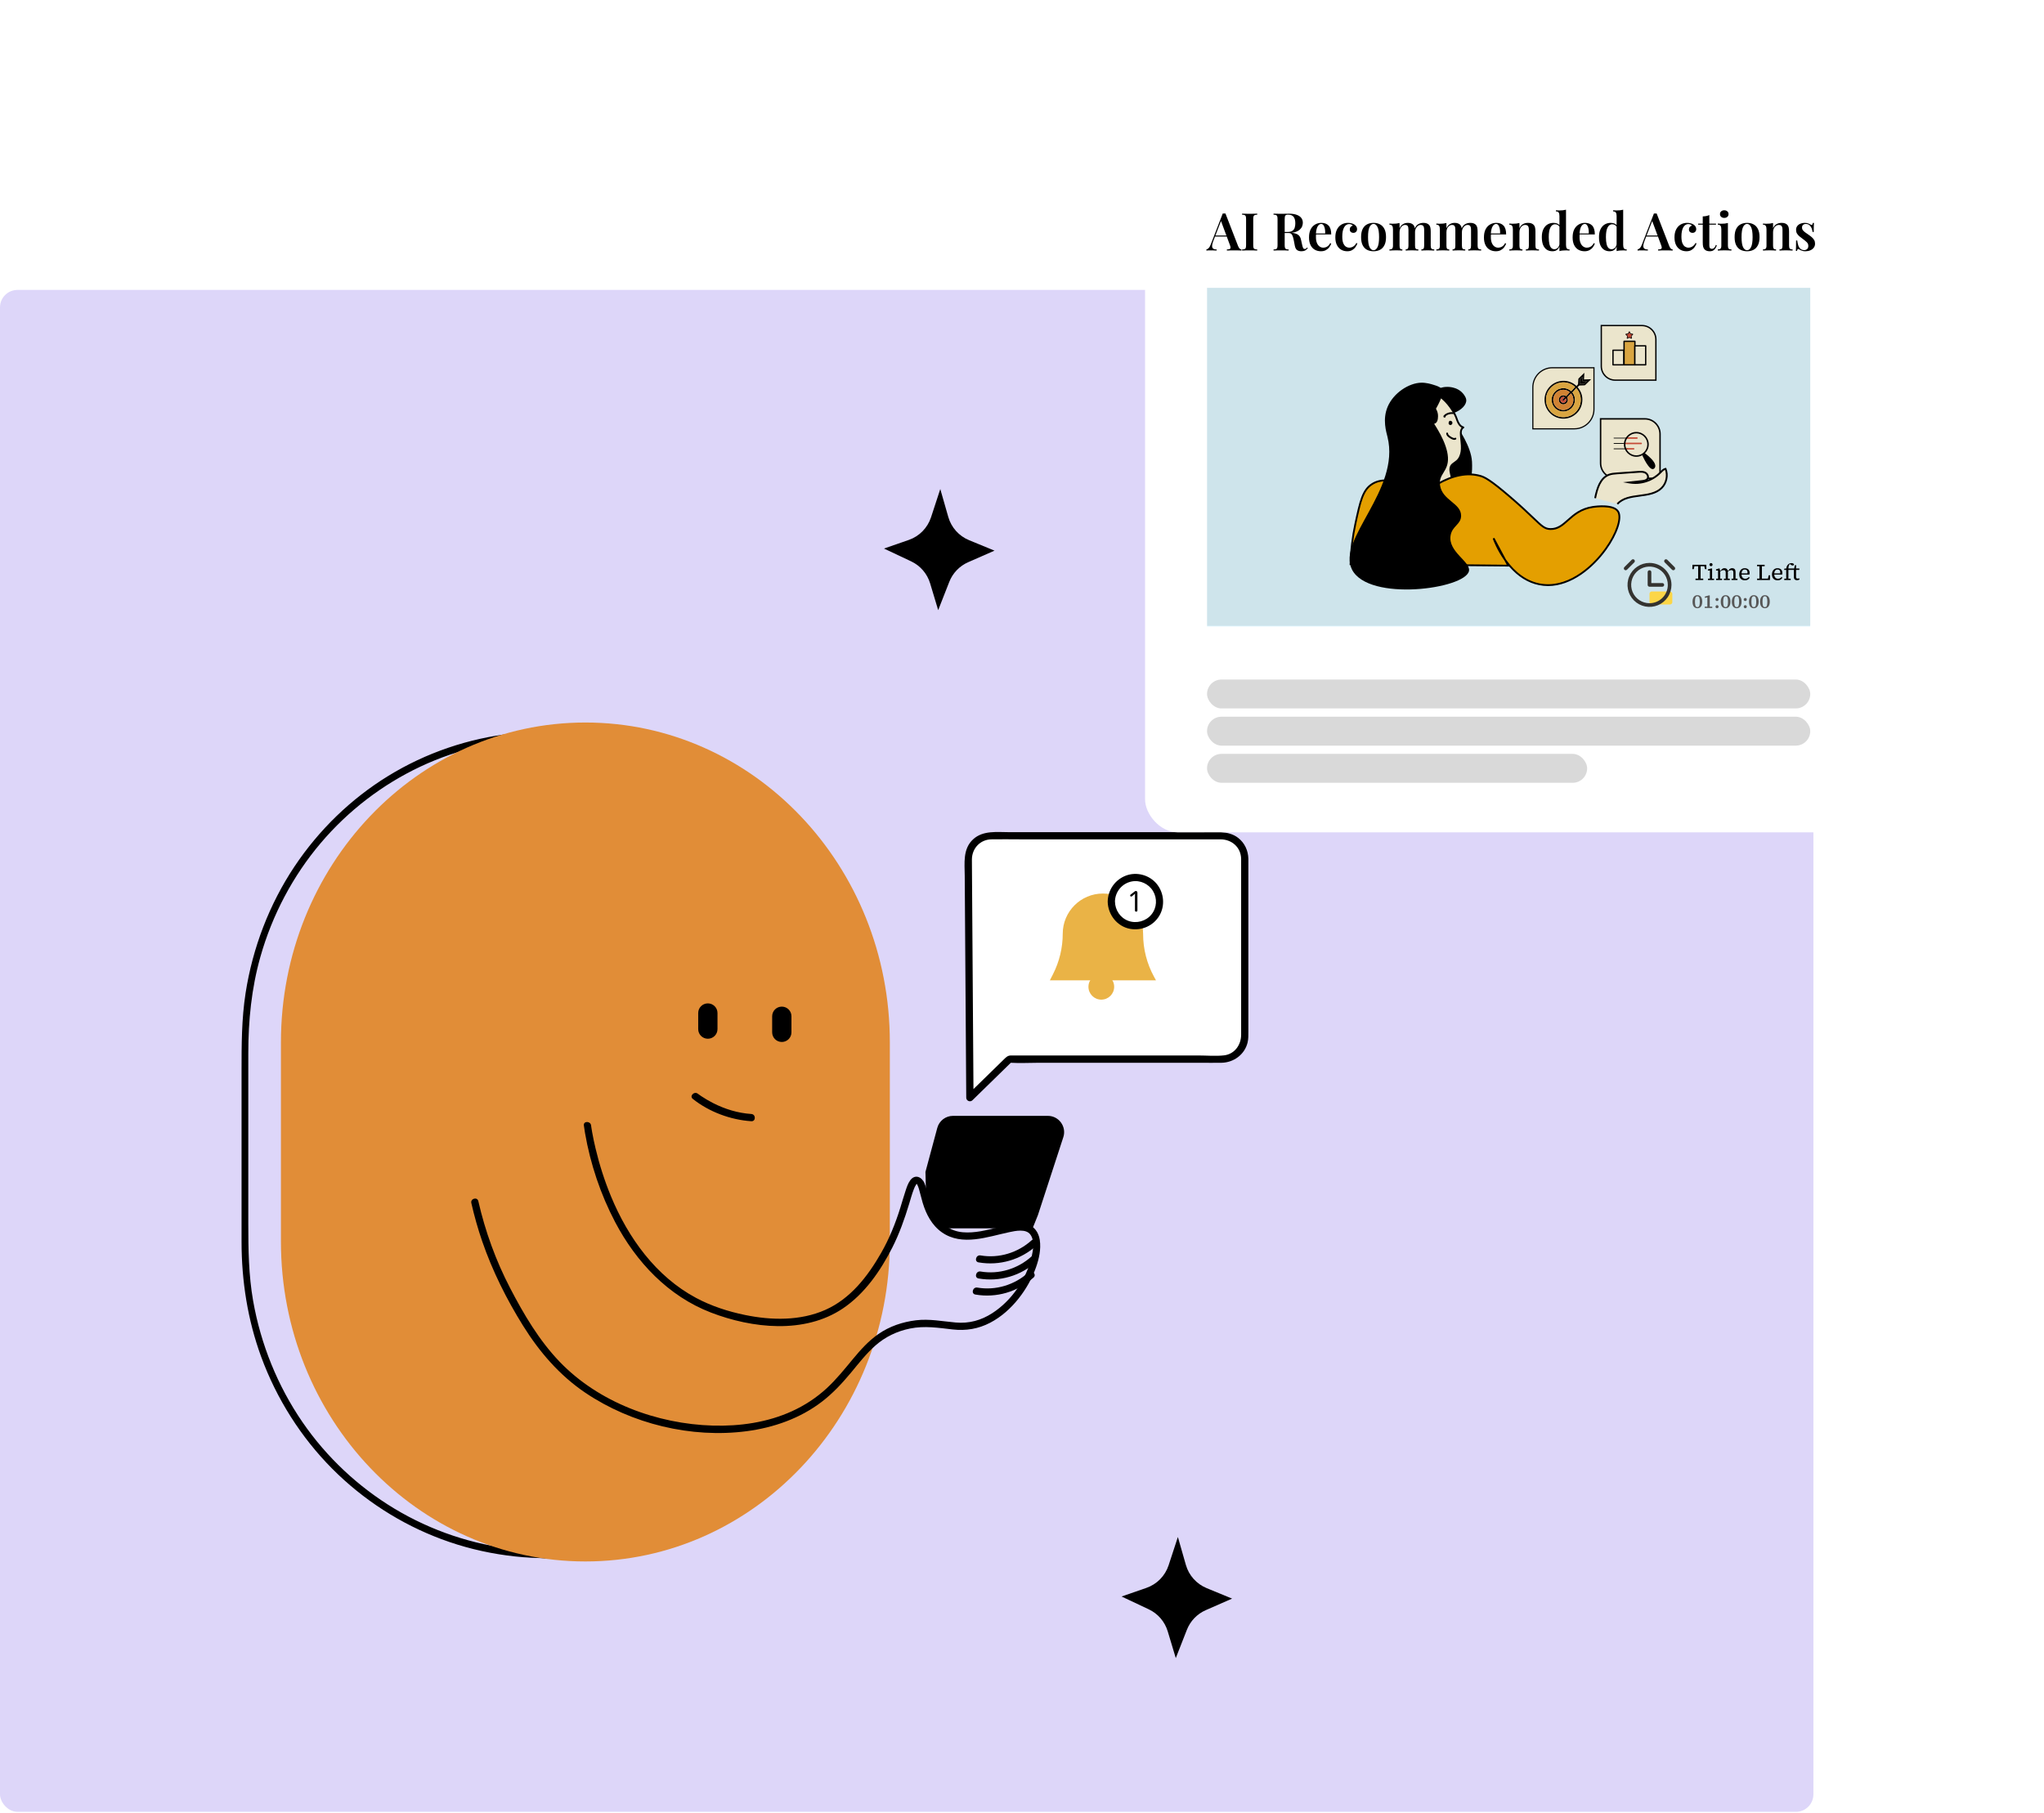 <svg width="585" height="519" viewBox="0 0 585 519" fill="none" xmlns="http://www.w3.org/2000/svg">
<rect y="83" width="519" height="435.676" rx="5" fill="#DDD6F9"/>
<path d="M345.343 454.637L352.632 457.635L345.094 460.942C342.616 462.028 340.675 464.051 339.687 466.572L336.513 474.668L334.207 467.002C333.373 464.227 331.398 461.938 328.778 460.701L321 457.033L328.095 454.572C331.11 453.529 333.464 451.132 334.46 448.1L337.114 440L339.403 447.997C340.262 450.999 342.453 453.447 345.339 454.633L345.343 454.637Z" fill="black"/>
<g clip-path="url(#clip0_3176_1911)">
<path d="M356.246 245.836V296.602C356.246 300.245 353.292 303.19 349.658 303.19H288.881L277.581 314.232L277.121 245.827C277.121 242.183 280.075 239.238 283.709 239.238H349.658C353.302 239.238 356.246 242.192 356.246 245.827V245.836Z" fill="white"/>
<path d="M357.288 245.838V295.287C357.288 296.346 357.316 297.395 357.067 298.444C356.239 301.867 353.111 304.167 349.651 304.241C347.59 304.287 345.528 304.241 343.467 304.241H297.404C294.707 304.241 291.956 304.406 289.26 304.241C289.131 304.241 289.002 304.241 288.874 304.241L289.61 303.937L278.31 314.979C277.666 315.605 276.553 315.145 276.543 314.243L276.369 288.349L276.111 250.724C276.083 247.071 275.513 243.003 278.531 240.252C281.356 237.667 285.349 238.228 288.874 238.228H344.231C347.58 238.228 351.583 237.667 354.38 239.875C356.23 241.31 357.233 243.5 357.288 245.838C357.316 247.172 355.245 247.172 355.218 245.838C355.135 242.534 352.531 240.298 349.329 240.28C348.151 240.28 346.973 240.28 345.795 240.28H291.763C289.085 240.28 286.408 240.225 283.73 240.28C280.509 240.344 278.172 242.893 278.163 246.058C278.163 247.107 278.181 248.156 278.181 249.196L278.42 284.264L278.623 313.746V314.225L276.856 313.488L287.162 303.422C287.861 302.741 288.331 302.161 289.334 302.152C290.512 302.134 291.689 302.152 292.867 302.152H342.952C345.354 302.152 347.902 302.391 350.295 302.124C353.322 301.784 355.199 299.161 355.218 296.254C355.218 295.002 355.218 293.742 355.218 292.49V245.838C355.218 244.503 357.288 244.503 357.288 245.838Z" fill="black"/>
<path d="M300.478 280.638H330.844L330.282 279.607C328.24 275.862 327.163 271.657 327.163 267.387V267.295C327.163 260.946 322.01 255.793 315.661 255.793C309.312 255.793 304.159 260.946 304.159 267.295C304.159 271.316 303.202 275.282 301.38 278.871L300.478 280.638Z" fill="#EAB346"/>
<path d="M315.198 286.17C313.165 286.17 311.518 284.522 311.518 282.489C311.518 280.456 313.165 278.809 315.198 278.809C317.231 278.809 318.879 280.456 318.879 282.489C318.879 284.522 317.231 286.17 315.198 286.17Z" fill="#EAB346"/>
<path d="M324.974 265.006C321.162 265.006 318.072 261.916 318.072 258.104C318.072 254.293 321.162 251.203 324.974 251.203C328.785 251.203 331.875 254.293 331.875 258.104C331.875 261.916 328.785 265.006 324.974 265.006Z" fill="white"/>
<path d="M319.109 258.107C319.146 260.536 320.636 262.781 322.946 263.619C325.256 264.456 327.961 263.738 329.544 261.797C331.126 259.855 331.246 257.178 330.004 255.098C328.761 253.018 326.295 251.877 323.921 252.337C321.133 252.871 319.146 255.282 319.1 258.116C319.081 259.45 317.011 259.45 317.029 258.116C317.075 254.794 319.109 251.859 322.219 250.672C325.329 249.485 328.973 250.488 331.062 253.037C333.151 255.586 333.51 259.294 331.789 262.174C330.068 265.054 326.728 266.49 323.461 265.91C319.735 265.238 317.085 261.843 317.029 258.116C317.011 256.782 319.081 256.782 319.1 258.116L319.109 258.107Z" fill="black"/>
<path d="M325.229 260.979H325.128C324.962 260.979 324.824 260.841 324.824 260.676V256.848C324.824 256.691 324.824 256.553 324.824 256.443C324.824 256.332 324.824 256.231 324.833 256.13C324.833 256.029 324.842 255.937 324.852 255.826C324.76 255.918 324.686 255.992 324.612 256.047L324.336 256.277L323.95 256.59C323.821 256.7 323.619 256.673 323.517 256.544C323.416 256.406 323.435 256.222 323.573 256.111L324.806 255.155C324.888 255.09 324.98 255.062 325.082 255.062C325.33 255.062 325.533 255.265 325.533 255.513V260.676C325.533 260.841 325.395 260.979 325.229 260.979Z" fill="black"/>
<path d="M242.539 299.238V354.269C242.539 367.487 240.643 380.447 235.706 392.634C229.916 406.946 220.292 419.253 208.194 427.964C195.425 437.162 180.295 442.083 164.983 443.095C162.941 443.233 160.899 443.297 158.849 443.297L159.538 442.993L157.858 445.146C157.66 445.403 157.461 445.744 157.186 445.918C156.565 446.305 155.385 446.056 154.687 446.038C151.43 445.964 148.182 445.707 144.951 445.265C138.617 444.401 132.379 442.874 126.356 440.62C114.759 436.297 104.014 429.436 95.062 420.431C86.17 411.481 79.165 400.48 74.719 388.33C70.885 377.853 69.135 366.714 69.135 355.493V306.651C69.135 299.146 69.135 291.714 70.29 284.282C72.306 271.294 77.106 258.831 84.249 248.106C91.305 237.51 100.516 228.643 111.062 222.158C121.954 215.462 134.137 211.36 146.622 209.971C149.827 209.612 153.041 209.447 156.264 209.438C156.677 209.438 157.1 209.759 157.194 210.201L158.056 213.88L157.125 213.117C174.565 213.144 192.082 217.863 206.824 227.981C220.723 237.51 231.536 251.546 237.369 268.056C240.885 277.999 242.513 288.623 242.53 299.238C242.53 300.571 240.592 300.571 240.592 299.238C240.566 281.191 235.56 263.411 225.332 248.934C215.553 235.109 201.525 225.148 186.137 219.896C176.762 216.695 166.957 215.205 157.125 215.186C156.712 215.186 156.29 214.864 156.195 214.423L155.333 210.744L156.264 211.507C143.908 211.525 131.561 214.156 120.239 219.5C109.46 224.596 99.689 232.028 91.77 241.373C83.852 250.718 77.907 261.912 74.503 273.989C71.979 282.957 71.066 292.137 71.066 301.473V350.259C71.066 357.682 71.16 365.04 72.444 372.38C74.65 384.908 79.492 396.801 86.549 407.084C93.511 417.23 102.593 425.674 112.846 431.855C123.47 438.256 135.361 442.221 147.501 443.509C150.56 443.83 153.627 443.987 156.695 443.996L156.005 444.3C156.686 443.426 157.324 442.359 158.116 441.595C158.694 441.034 159.659 441.237 160.391 441.218C161.468 441.2 162.536 441.163 163.613 441.108C167.706 440.896 171.782 440.418 175.814 439.627C183.491 438.128 191.005 435.571 198.001 431.882C211.322 424.864 222.592 413.836 230.037 400.085C237.292 386.683 240.592 371.35 240.6 355.943C240.6 346.736 240.6 337.538 240.6 328.331V299.229C240.6 297.895 242.539 297.895 242.539 299.229V299.238Z" fill="black"/>
<path d="M254.676 298.393V355.443C254.676 406.009 215.664 447 167.54 447C119.417 447 80.405 406.009 80.405 355.443V298.393C80.405 247.827 119.417 206.836 167.54 206.836C215.664 206.836 254.676 247.827 254.676 298.393Z" fill="#E18D37"/>
<path d="M205.349 294.603C205.349 296.127 204.113 297.363 202.589 297.363C201.064 297.363 199.828 296.127 199.828 294.603V290.002C199.828 288.477 201.064 287.241 202.589 287.241C204.113 287.241 205.349 288.477 205.349 290.002V294.603Z" fill="black"/>
<path d="M226.517 295.529C226.517 297.053 225.281 298.289 223.757 298.289C222.232 298.289 220.996 297.053 220.996 295.529V290.928C220.996 289.403 222.232 288.167 223.757 288.167C225.281 288.167 226.517 289.403 226.517 290.928V295.529Z" fill="black"/>
<path d="M199.75 313.117C199.87 313.218 199.676 313.062 199.64 313.034C199.722 313.089 199.796 313.154 199.879 313.218C200.173 313.43 200.459 313.632 200.762 313.835C201.82 314.543 202.915 315.178 204.047 315.758C207.461 317.506 211.206 318.656 215.034 318.905C216.359 318.987 216.368 321.058 215.034 320.975C209.117 320.589 202.943 318.307 198.278 314.58C197.238 313.752 198.71 312.289 199.741 313.117H199.75Z" fill="black"/>
<path d="M299.88 319.438H272.754C270.646 319.438 268.797 320.855 268.254 322.888L264.868 335.485L265.162 347.043L269.763 351.643H295.528L297.055 347.852L304.325 325.547C305.309 322.538 303.064 319.438 299.889 319.438H299.88Z" fill="black"/>
<path d="M136.894 343.843C138.872 352.502 141.918 360.903 146.022 368.789C149.923 376.279 154.267 383.668 160.137 389.797C171.327 401.474 188.037 407.648 204.029 408.108C211.74 408.329 219.645 407.206 226.702 403.976C230.319 402.32 233.668 400.13 236.594 397.434C239.373 394.867 241.729 391.922 244.14 389.015C246.302 386.401 248.575 383.871 251.372 381.92C254.565 379.684 258.31 378.433 262.156 377.963C266.003 377.494 269.693 378.258 273.53 378.598C277.367 378.939 280.808 377.982 284.01 375.911C289.531 372.35 293.792 366.148 295.264 359.753C295.697 357.858 296.147 355.115 294.887 353.413C293.626 351.711 290.654 352.355 288.869 352.732C282.685 354.039 275.379 356.836 269.591 352.797C266.693 350.763 265.073 347.625 264.07 344.313C263.675 342.997 263.389 341.644 262.994 340.328C262.865 339.896 262.709 339.491 262.506 339.086C262.469 339.022 262.331 338.856 262.331 338.856C262.368 338.939 262.396 338.856 262.368 338.884C262.497 338.755 262.276 339.003 262.184 339.132C261.899 339.546 261.706 340.006 261.531 340.466C261.006 341.819 260.629 343.227 260.206 344.616C258.899 348.923 257.408 353.156 255.366 357.177C251.998 363.811 247.489 370.363 241.241 374.568C230.254 381.966 215.246 380.282 203.468 375.746C191.239 371.034 182.074 361.29 176.056 349.852C171.888 341.92 168.962 333.197 167.434 324.354C167.305 323.627 167.195 322.91 167.103 322.183C166.937 320.867 169.008 320.876 169.173 322.183C169.21 322.486 169.137 321.934 169.173 322.21C169.201 322.385 169.219 322.551 169.247 322.726C169.321 323.195 169.394 323.655 169.477 324.124C169.753 325.67 170.075 327.207 170.443 328.734C171.557 333.418 173.029 338.028 174.869 342.482C179.783 354.343 187.706 365.403 199.226 371.559C203.606 373.896 208.4 375.451 213.249 376.445C220.786 378 229.049 378.157 236.208 374.982C243.422 371.78 248.354 365.375 252.173 358.695C254.537 354.573 256.295 350.183 257.703 345.656C258.2 344.073 258.641 342.463 259.175 340.89C259.516 339.859 259.865 338.764 260.519 337.881C261.899 336.013 263.877 336.933 264.622 338.792C265.708 341.497 265.975 344.432 267.328 347.055C268.993 350.285 271.883 352.438 275.545 352.76C278.94 353.054 282.299 352.18 285.556 351.38C288.151 350.745 291.114 349.806 293.801 350.432C296 350.947 297.252 352.797 297.583 354.941C297.988 357.591 297.38 360.36 296.488 362.854C295.338 366.075 293.635 369.074 291.51 371.752C289.301 374.54 286.569 376.997 283.403 378.653C280.017 380.429 276.465 381.009 272.683 380.586C268.552 380.116 264.613 379.482 260.473 380.319C256.764 381.064 253.378 382.684 250.544 385.187C247.921 387.496 245.777 390.284 243.551 392.962C241.029 395.989 238.361 398.87 235.223 401.271C228.994 406.047 221.43 408.688 213.71 409.709C197.883 411.798 180.758 407.63 167.535 398.713C160.165 393.744 154.377 387.027 149.703 379.518C144.973 371.927 140.933 363.839 138.016 355.373C136.774 351.775 135.744 348.113 134.897 344.405C134.603 343.107 136.599 342.555 136.894 343.853V343.843Z" fill="black"/>
<path d="M296.715 356.519C292.179 360.623 286.106 362.426 280.069 361.386C278.763 361.156 279.315 359.169 280.621 359.39C285.894 360.301 291.305 358.635 295.261 355.056C296.246 354.163 297.718 355.626 296.724 356.519H296.715Z" fill="black"/>
<path d="M296.715 361.124C292.179 365.228 286.106 367.032 280.069 365.992C278.763 365.762 279.315 363.774 280.621 363.995C285.894 364.906 291.305 363.24 295.261 359.661C296.246 358.768 297.718 360.232 296.724 361.124H296.715Z" fill="black"/>
<path d="M295.797 365.726C291.261 369.83 285.188 371.633 279.151 370.593C277.845 370.363 278.397 368.376 279.703 368.597C284.976 369.508 290.387 367.842 294.343 364.263C295.328 363.37 296.8 364.833 295.806 365.726H295.797Z" fill="black"/>
</g>
<g filter="url(#filter0_d_3176_1911)">
<rect x="349" y="34" width="210.48" height="191.561" rx="9.46" fill="white"/>
<path d="M372.009 48.392L375.634 57.747C375.784 58.105 375.943 58.353 376.112 58.493C376.291 58.622 376.455 58.692 376.604 58.702V59C376.346 58.98 376.032 58.97 375.664 58.97C375.306 58.96 374.938 58.955 374.56 58.955C374.123 58.955 373.715 58.96 373.337 58.97C372.959 58.97 372.65 58.98 372.412 59V58.702C372.919 58.682 373.242 58.597 373.382 58.448C373.521 58.289 373.491 57.956 373.292 57.448L370.666 50.361L370.935 50.033L368.547 56.225C368.359 56.722 368.244 57.13 368.204 57.448C368.165 57.767 368.189 58.015 368.279 58.194C368.368 58.373 368.518 58.503 368.727 58.582C368.935 58.652 369.194 58.692 369.502 58.702V59C369.184 58.98 368.876 58.97 368.577 58.97C368.279 58.96 367.981 58.955 367.682 58.955C367.463 58.955 367.254 58.96 367.056 58.97C366.867 58.97 366.697 58.98 366.548 59V58.702C366.767 58.652 366.981 58.523 367.19 58.314C367.409 58.105 367.617 57.742 367.816 57.224L371.233 48.392C371.352 48.402 371.482 48.407 371.621 48.407C371.76 48.407 371.89 48.402 372.009 48.392ZM373.307 54.703V55.002H368.861L369.01 54.703H373.307ZM381.106 48.437V48.735C380.788 48.745 380.544 48.785 380.375 48.855C380.216 48.914 380.106 49.034 380.047 49.213C379.987 49.382 379.957 49.65 379.957 50.018V57.419C379.957 57.777 379.987 58.045 380.047 58.224C380.106 58.403 380.216 58.523 380.375 58.582C380.544 58.642 380.788 58.682 381.106 58.702V59C380.857 58.98 380.539 58.97 380.151 58.97C379.763 58.96 379.37 58.955 378.973 58.955C378.525 58.955 378.107 58.96 377.719 58.97C377.331 58.97 377.013 58.98 376.764 59V58.702C377.093 58.682 377.336 58.642 377.496 58.582C377.665 58.523 377.774 58.403 377.824 58.224C377.883 58.045 377.913 57.777 377.913 57.419V50.018C377.913 49.65 377.883 49.382 377.824 49.213C377.774 49.034 377.665 48.914 377.496 48.855C377.336 48.785 377.093 48.745 376.764 48.735V48.437C377.013 48.447 377.331 48.457 377.719 48.467C378.107 48.477 378.525 48.481 378.973 48.481C379.37 48.481 379.763 48.477 380.151 48.467C380.539 48.457 380.857 48.447 381.106 48.437ZM385.769 48.437C386.017 48.447 386.336 48.457 386.724 48.467C387.112 48.477 387.499 48.481 387.887 48.481C388.375 48.481 388.837 48.477 389.275 48.467C389.713 48.457 390.021 48.452 390.2 48.452C391.095 48.452 391.831 48.561 392.408 48.78C392.995 48.989 393.433 49.287 393.721 49.675C394.01 50.063 394.154 50.521 394.154 51.048C394.154 51.376 394.089 51.714 393.96 52.062C393.83 52.401 393.607 52.714 393.288 53.002C392.97 53.291 392.532 53.529 391.975 53.718C391.428 53.897 390.727 53.987 389.872 53.987H388.439V53.688H389.723C390.349 53.688 390.827 53.579 391.155 53.36C391.493 53.132 391.717 52.833 391.826 52.465C391.946 52.087 392.005 51.669 392.005 51.212C392.005 50.426 391.851 49.819 391.543 49.392C391.234 48.954 390.702 48.735 389.946 48.735C389.539 48.735 389.27 48.82 389.141 48.989C389.021 49.158 388.962 49.501 388.962 50.018V57.419C388.962 57.777 388.991 58.045 389.051 58.224C389.111 58.403 389.22 58.523 389.379 58.582C389.548 58.642 389.792 58.682 390.11 58.702V59C389.862 58.98 389.544 58.97 389.156 58.97C388.768 58.96 388.375 58.955 387.977 58.955C387.529 58.955 387.112 58.96 386.724 58.97C386.336 58.97 386.017 58.98 385.769 59V58.702C386.097 58.682 386.341 58.642 386.5 58.582C386.669 58.523 386.778 58.403 386.828 58.224C386.888 58.045 386.918 57.777 386.918 57.419V50.018C386.918 49.65 386.888 49.382 386.828 49.213C386.778 49.034 386.669 48.914 386.5 48.855C386.341 48.785 386.097 48.745 385.769 48.735V48.437ZM388.439 53.733C388.907 53.753 389.295 53.778 389.603 53.808C389.921 53.828 390.19 53.848 390.409 53.868C390.638 53.888 390.842 53.912 391.021 53.942C391.846 54.022 392.453 54.216 392.841 54.524C393.239 54.822 393.502 55.28 393.632 55.897L393.975 57.433C394.064 57.841 394.159 58.135 394.258 58.314C394.368 58.483 394.522 58.562 394.721 58.552C394.86 58.552 394.979 58.518 395.079 58.448C395.178 58.368 395.278 58.264 395.377 58.135L395.586 58.314C395.337 58.622 395.074 58.851 394.795 59C394.517 59.139 394.164 59.209 393.736 59.209C393.259 59.209 392.856 59.099 392.527 58.881C392.199 58.652 391.975 58.224 391.856 57.597L391.573 56.106C391.493 55.688 391.399 55.32 391.289 55.002C391.19 54.683 391.05 54.434 390.871 54.255C390.692 54.077 390.429 53.987 390.081 53.987H388.469L388.439 53.733ZM399.476 51.078C400.352 51.078 401.038 51.341 401.535 51.868C402.033 52.395 402.281 53.236 402.281 54.39H397.253L397.239 54.106H400.551C400.571 53.619 400.541 53.171 400.461 52.764C400.382 52.346 400.252 52.013 400.073 51.764C399.904 51.515 399.68 51.391 399.402 51.391C399.024 51.391 398.696 51.615 398.417 52.062C398.139 52.5 397.965 53.221 397.895 54.226L397.955 54.315C397.935 54.444 397.92 54.584 397.91 54.733C397.91 54.882 397.91 55.031 397.91 55.181C397.91 55.867 398.009 56.434 398.208 56.881C398.407 57.329 398.666 57.657 398.984 57.866C399.302 58.075 399.631 58.179 399.969 58.179C400.198 58.179 400.431 58.145 400.67 58.075C400.909 58.005 401.143 57.876 401.371 57.687C401.6 57.498 401.809 57.23 401.998 56.881L402.281 57.001C402.172 57.349 401.988 57.697 401.729 58.045C401.481 58.383 401.157 58.662 400.76 58.881C400.362 59.099 399.894 59.209 399.357 59.209C398.681 59.209 398.084 59.06 397.567 58.761C397.05 58.463 396.647 58.02 396.358 57.433C396.07 56.837 395.926 56.111 395.926 55.255C395.926 54.35 396.075 53.589 396.373 52.972C396.682 52.356 397.104 51.888 397.641 51.57C398.178 51.242 398.79 51.078 399.476 51.078ZM407.069 51.078C407.437 51.078 407.775 51.122 408.083 51.212C408.402 51.291 408.675 51.406 408.904 51.555C409.143 51.704 409.332 51.893 409.471 52.122C409.61 52.341 409.68 52.584 409.68 52.853C409.68 53.181 409.58 53.445 409.381 53.644C409.183 53.843 408.934 53.942 408.636 53.942C408.327 53.942 408.074 53.853 407.875 53.674C407.686 53.495 407.591 53.256 407.591 52.958C407.591 52.669 407.676 52.43 407.845 52.241C408.014 52.052 408.218 51.928 408.456 51.868C408.367 51.739 408.228 51.635 408.039 51.555C407.85 51.465 407.641 51.421 407.412 51.421C407.114 51.421 406.845 51.5 406.606 51.66C406.368 51.809 406.159 52.037 405.98 52.346C405.811 52.644 405.676 53.017 405.577 53.465C405.487 53.902 405.443 54.41 405.443 54.987C405.443 55.792 405.537 56.429 405.726 56.896C405.925 57.364 406.179 57.697 406.487 57.896C406.795 58.085 407.124 58.179 407.472 58.179C407.681 58.179 407.904 58.14 408.143 58.06C408.382 57.98 408.616 57.846 408.844 57.657C409.083 57.468 409.297 57.2 409.486 56.852L409.769 56.956C409.66 57.304 409.481 57.652 409.232 58C408.994 58.349 408.68 58.637 408.292 58.866C407.904 59.094 407.432 59.209 406.875 59.209C406.238 59.209 405.661 59.065 405.144 58.776C404.627 58.478 404.214 58.03 403.906 57.433C403.608 56.837 403.458 56.096 403.458 55.21C403.458 54.335 403.613 53.594 403.921 52.987C404.229 52.371 404.657 51.898 405.204 51.57C405.761 51.242 406.383 51.078 407.069 51.078ZM414.397 51.078C415.083 51.078 415.69 51.217 416.217 51.495C416.754 51.764 417.177 52.197 417.485 52.793C417.804 53.39 417.963 54.176 417.963 55.151C417.963 56.125 417.804 56.911 417.485 57.508C417.177 58.105 416.754 58.538 416.217 58.806C415.69 59.075 415.083 59.209 414.397 59.209C413.711 59.209 413.099 59.075 412.562 58.806C412.025 58.538 411.602 58.105 411.294 57.508C410.985 56.911 410.831 56.125 410.831 55.151C410.831 54.176 410.985 53.39 411.294 52.793C411.602 52.197 412.025 51.764 412.562 51.495C413.099 51.217 413.711 51.078 414.397 51.078ZM414.397 51.376C413.93 51.376 413.547 51.674 413.248 52.271C412.96 52.858 412.815 53.818 412.815 55.151C412.815 56.483 412.96 57.443 413.248 58.03C413.547 58.617 413.93 58.91 414.397 58.91C414.855 58.91 415.233 58.617 415.531 58.03C415.829 57.443 415.978 56.483 415.978 55.151C415.978 53.818 415.829 52.858 415.531 52.271C415.233 51.674 414.855 51.376 414.397 51.376ZM424.193 51.078C424.581 51.078 424.904 51.132 425.163 51.242C425.432 51.351 425.64 51.49 425.79 51.66C425.969 51.848 426.093 52.102 426.163 52.42C426.232 52.729 426.267 53.122 426.267 53.599V57.612C426.267 58.03 426.337 58.314 426.476 58.463C426.625 58.612 426.874 58.687 427.222 58.687V59C427.043 58.99 426.774 58.98 426.416 58.97C426.058 58.95 425.71 58.94 425.372 58.94C425.014 58.94 424.666 58.95 424.328 58.97C423.999 58.98 423.751 58.99 423.582 59V58.687C423.87 58.687 424.074 58.612 424.193 58.463C424.323 58.314 424.387 58.03 424.387 57.612V53.092C424.387 52.823 424.367 52.584 424.328 52.376C424.288 52.157 424.203 51.988 424.074 51.868C423.945 51.739 423.746 51.674 423.477 51.674C423.169 51.674 422.89 51.764 422.642 51.943C422.393 52.122 422.194 52.371 422.045 52.689C421.906 52.997 421.836 53.345 421.836 53.733V57.612C421.836 58.03 421.896 58.314 422.015 58.463C422.134 58.612 422.343 58.687 422.642 58.687V59C422.473 58.99 422.224 58.98 421.896 58.97C421.577 58.95 421.249 58.94 420.911 58.94C420.543 58.94 420.17 58.95 419.792 58.97C419.414 58.98 419.13 58.99 418.941 59V58.687C419.31 58.687 419.568 58.612 419.717 58.463C419.876 58.314 419.956 58.03 419.956 57.612V52.913C419.956 52.465 419.881 52.137 419.732 51.928C419.593 51.709 419.329 51.6 418.941 51.6V51.286C419.26 51.316 419.568 51.331 419.867 51.331C420.235 51.331 420.583 51.316 420.911 51.286C421.249 51.247 421.557 51.192 421.836 51.122V52.614C422.085 52.067 422.418 51.674 422.836 51.436C423.253 51.197 423.706 51.078 424.193 51.078ZM428.684 51.078C429.072 51.078 429.395 51.132 429.654 51.242C429.922 51.351 430.131 51.49 430.281 51.66C430.46 51.848 430.584 52.102 430.654 52.42C430.723 52.729 430.758 53.122 430.758 53.599V57.612C430.758 58.03 430.833 58.314 430.982 58.463C431.141 58.612 431.404 58.687 431.773 58.687V59C431.593 58.99 431.315 58.98 430.937 58.97C430.569 58.95 430.211 58.94 429.863 58.94C429.505 58.94 429.157 58.95 428.818 58.97C428.49 58.98 428.241 58.99 428.072 59V58.687C428.361 58.687 428.565 58.612 428.684 58.463C428.813 58.314 428.878 58.03 428.878 57.612V53.092C428.878 52.823 428.853 52.584 428.803 52.376C428.764 52.157 428.674 51.988 428.535 51.868C428.396 51.739 428.187 51.674 427.908 51.674C427.6 51.674 427.321 51.769 427.073 51.958C426.824 52.147 426.625 52.401 426.476 52.719C426.337 53.027 426.262 53.375 426.252 53.763L426.178 52.689C426.446 52.072 426.804 51.65 427.252 51.421C427.699 51.192 428.177 51.078 428.684 51.078ZM437.612 51.078C438 51.078 438.324 51.132 438.582 51.242C438.851 51.351 439.06 51.49 439.209 51.66C439.388 51.848 439.512 52.102 439.582 52.42C439.651 52.729 439.686 53.122 439.686 53.599V57.612C439.686 58.03 439.756 58.314 439.895 58.463C440.044 58.612 440.293 58.687 440.641 58.687V59C440.462 58.99 440.193 58.98 439.835 58.97C439.477 58.95 439.129 58.94 438.791 58.94C438.433 58.94 438.085 58.95 437.747 58.97C437.418 58.98 437.17 58.99 437.001 59V58.687C437.289 58.687 437.493 58.612 437.612 58.463C437.742 58.314 437.806 58.03 437.806 57.612V53.092C437.806 52.823 437.786 52.584 437.747 52.376C437.707 52.157 437.622 51.988 437.493 51.868C437.364 51.739 437.165 51.674 436.896 51.674C436.588 51.674 436.309 51.764 436.061 51.943C435.812 52.122 435.613 52.371 435.464 52.689C435.325 52.997 435.255 53.345 435.255 53.733V57.612C435.255 58.03 435.315 58.314 435.434 58.463C435.553 58.612 435.762 58.687 436.061 58.687V59C435.892 58.99 435.643 58.98 435.315 58.97C434.996 58.95 434.668 58.94 434.33 58.94C433.962 58.94 433.589 58.95 433.211 58.97C432.833 58.98 432.55 58.99 432.361 59V58.687C432.729 58.687 432.987 58.612 433.136 58.463C433.296 58.314 433.375 58.03 433.375 57.612V52.913C433.375 52.465 433.301 52.137 433.151 51.928C433.012 51.709 432.748 51.6 432.361 51.6V51.286C432.679 51.316 432.987 51.331 433.286 51.331C433.654 51.331 434.002 51.316 434.33 51.286C434.668 51.247 434.977 51.192 435.255 51.122V52.614C435.504 52.067 435.837 51.674 436.255 51.436C436.672 51.197 437.125 51.078 437.612 51.078ZM442.103 51.078C442.491 51.078 442.814 51.132 443.073 51.242C443.342 51.351 443.55 51.49 443.7 51.66C443.879 51.848 444.003 52.102 444.073 52.42C444.142 52.729 444.177 53.122 444.177 53.599V57.612C444.177 58.03 444.252 58.314 444.401 58.463C444.56 58.612 444.824 58.687 445.192 58.687V59C445.013 58.99 444.734 58.98 444.356 58.97C443.988 58.95 443.63 58.94 443.282 58.94C442.924 58.94 442.576 58.95 442.237 58.97C441.909 58.98 441.661 58.99 441.491 59V58.687C441.78 58.687 441.984 58.612 442.103 58.463C442.233 58.314 442.297 58.03 442.297 57.612V53.092C442.297 52.823 442.272 52.584 442.223 52.376C442.183 52.157 442.093 51.988 441.954 51.868C441.815 51.739 441.606 51.674 441.327 51.674C441.019 51.674 440.741 51.769 440.492 51.958C440.243 52.147 440.044 52.401 439.895 52.719C439.756 53.027 439.681 53.375 439.671 53.763L439.597 52.689C439.865 52.072 440.223 51.65 440.671 51.421C441.119 51.192 441.596 51.078 442.103 51.078ZM449.539 51.078C450.415 51.078 451.101 51.341 451.598 51.868C452.096 52.395 452.344 53.236 452.344 54.39H447.316L447.301 54.106H450.614C450.634 53.619 450.604 53.171 450.524 52.764C450.445 52.346 450.315 52.013 450.136 51.764C449.967 51.515 449.743 51.391 449.465 51.391C449.087 51.391 448.759 51.615 448.48 52.062C448.202 52.5 448.028 53.221 447.958 54.226L448.018 54.315C447.998 54.444 447.983 54.584 447.973 54.733C447.973 54.882 447.973 55.031 447.973 55.181C447.973 55.867 448.072 56.434 448.271 56.881C448.47 57.329 448.729 57.657 449.047 57.866C449.365 58.075 449.694 58.179 450.032 58.179C450.261 58.179 450.494 58.145 450.733 58.075C450.972 58.005 451.206 57.876 451.434 57.687C451.663 57.498 451.872 57.23 452.061 56.881L452.344 57.001C452.235 57.349 452.051 57.697 451.792 58.045C451.544 58.383 451.22 58.662 450.823 58.881C450.425 59.099 449.957 59.209 449.42 59.209C448.744 59.209 448.147 59.06 447.63 58.761C447.112 58.463 446.71 58.02 446.421 57.433C446.133 56.837 445.989 56.111 445.989 55.255C445.989 54.35 446.138 53.589 446.436 52.972C446.744 52.356 447.167 51.888 447.704 51.57C448.241 51.242 448.853 51.078 449.539 51.078ZM458.61 51.078C459.028 51.078 459.361 51.132 459.61 51.242C459.869 51.351 460.077 51.49 460.237 51.66C460.416 51.848 460.54 52.092 460.61 52.391C460.689 52.689 460.729 53.092 460.729 53.599V57.612C460.729 58.03 460.804 58.314 460.953 58.463C461.112 58.612 461.375 58.687 461.744 58.687V59C461.564 58.99 461.286 58.98 460.908 58.97C460.54 58.95 460.182 58.94 459.834 58.94C459.466 58.94 459.108 58.95 458.76 58.97C458.411 58.98 458.153 58.99 457.984 59V58.687C458.302 58.687 458.526 58.612 458.655 58.463C458.784 58.314 458.849 58.03 458.849 57.612V53.092C458.849 52.823 458.824 52.584 458.774 52.376C458.725 52.157 458.625 51.988 458.476 51.868C458.327 51.739 458.113 51.674 457.835 51.674C457.506 51.674 457.213 51.764 456.954 51.943C456.706 52.122 456.507 52.371 456.357 52.689C456.218 52.997 456.149 53.345 456.149 53.733V57.612C456.149 58.03 456.213 58.314 456.343 58.463C456.472 58.612 456.696 58.687 457.014 58.687V59C456.845 58.99 456.591 58.98 456.253 58.97C455.915 58.95 455.572 58.94 455.224 58.94C454.856 58.94 454.483 58.95 454.105 58.97C453.727 58.98 453.443 58.99 453.254 59V58.687C453.622 58.687 453.881 58.612 454.03 58.463C454.189 58.314 454.269 58.03 454.269 57.612V52.913C454.269 52.465 454.194 52.137 454.045 51.928C453.906 51.709 453.642 51.6 453.254 51.6V51.286C453.572 51.316 453.881 51.331 454.179 51.331C454.547 51.331 454.895 51.316 455.224 51.286C455.562 51.247 455.87 51.192 456.149 51.122V52.614C456.397 52.047 456.74 51.65 457.178 51.421C457.616 51.192 458.093 51.078 458.61 51.078ZM469.478 47.318V57.374C469.478 57.821 469.553 58.154 469.702 58.373C469.851 58.582 470.114 58.687 470.492 58.687V59C470.184 58.97 469.876 58.955 469.567 58.955C469.199 58.955 468.851 58.97 468.523 59C468.195 59.03 467.886 59.084 467.598 59.164V49.108C467.598 48.661 467.523 48.332 467.374 48.123C467.235 47.905 466.971 47.795 466.583 47.795V47.482C466.902 47.512 467.21 47.527 467.509 47.527C467.886 47.527 468.24 47.512 468.568 47.482C468.896 47.442 469.199 47.387 469.478 47.318ZM465.912 51.078C466.35 51.078 466.743 51.162 467.091 51.331C467.439 51.5 467.697 51.784 467.867 52.182L467.688 52.331C467.548 52.042 467.359 51.828 467.121 51.689C466.882 51.55 466.613 51.48 466.315 51.48C465.778 51.48 465.345 51.784 465.017 52.391C464.699 52.987 464.539 53.907 464.539 55.151C464.539 55.986 464.604 56.663 464.733 57.18C464.863 57.687 465.047 58.055 465.285 58.284C465.534 58.513 465.828 58.627 466.166 58.627C466.524 58.627 466.847 58.483 467.136 58.194C467.424 57.896 467.593 57.473 467.643 56.926L467.747 57.344C467.618 57.951 467.374 58.413 467.016 58.731C466.658 59.05 466.186 59.209 465.599 59.209C465.002 59.209 464.47 59.065 464.002 58.776C463.545 58.478 463.187 58.03 462.928 57.433C462.679 56.827 462.555 56.061 462.555 55.136C462.555 54.231 462.704 53.48 463.003 52.883C463.301 52.276 463.704 51.824 464.211 51.525C464.718 51.227 465.285 51.078 465.912 51.078ZM474.921 51.078C475.796 51.078 476.482 51.341 476.98 51.868C477.477 52.395 477.726 53.236 477.726 54.39H472.698L472.683 54.106H475.995C476.015 53.619 475.985 53.171 475.905 52.764C475.826 52.346 475.696 52.013 475.517 51.764C475.348 51.515 475.125 51.391 474.846 51.391C474.468 51.391 474.14 51.615 473.861 52.062C473.583 52.5 473.409 53.221 473.339 54.226L473.399 54.315C473.379 54.444 473.364 54.584 473.354 54.733C473.354 54.882 473.354 55.031 473.354 55.181C473.354 55.867 473.454 56.434 473.652 56.881C473.851 57.329 474.11 57.657 474.428 57.866C474.747 58.075 475.075 58.179 475.413 58.179C475.642 58.179 475.875 58.145 476.114 58.075C476.353 58.005 476.587 57.876 476.815 57.687C477.044 57.498 477.253 57.23 477.442 56.881L477.726 57.001C477.616 57.349 477.432 57.697 477.174 58.045C476.925 58.383 476.602 58.662 476.204 58.881C475.806 59.099 475.338 59.209 474.801 59.209C474.125 59.209 473.528 59.06 473.011 58.761C472.494 58.463 472.091 58.02 471.802 57.433C471.514 56.837 471.37 56.111 471.37 55.255C471.37 54.35 471.519 53.589 471.817 52.972C472.126 52.356 472.548 51.888 473.085 51.57C473.623 51.242 474.234 51.078 474.921 51.078ZM485.84 47.318V57.374C485.84 57.821 485.915 58.154 486.064 58.373C486.213 58.582 486.477 58.687 486.855 58.687V59C486.546 58.97 486.238 58.955 485.93 58.955C485.562 58.955 485.214 58.97 484.885 59C484.557 59.03 484.249 59.084 483.96 59.164V49.108C483.96 48.661 483.886 48.332 483.736 48.123C483.597 47.905 483.334 47.795 482.946 47.795V47.482C483.264 47.512 483.572 47.527 483.871 47.527C484.249 47.527 484.602 47.512 484.93 47.482C485.258 47.442 485.562 47.387 485.84 47.318ZM482.274 51.078C482.712 51.078 483.105 51.162 483.453 51.331C483.801 51.5 484.06 51.784 484.229 52.182L484.05 52.331C483.911 52.042 483.722 51.828 483.483 51.689C483.244 51.55 482.976 51.48 482.677 51.48C482.14 51.48 481.707 51.784 481.379 52.391C481.061 52.987 480.902 53.907 480.902 55.151C480.902 55.986 480.966 56.663 481.096 57.18C481.225 57.687 481.409 58.055 481.648 58.284C481.896 58.513 482.19 58.627 482.528 58.627C482.886 58.627 483.209 58.483 483.498 58.194C483.786 57.896 483.955 57.473 484.005 56.926L484.109 57.344C483.98 57.951 483.736 58.413 483.378 58.731C483.02 59.05 482.548 59.209 481.961 59.209C481.364 59.209 480.832 59.065 480.365 58.776C479.907 58.478 479.549 58.03 479.29 57.433C479.042 56.827 478.917 56.061 478.917 55.136C478.917 54.231 479.067 53.48 479.365 52.883C479.663 52.276 480.066 51.824 480.573 51.525C481.081 51.227 481.648 51.078 482.274 51.078ZM495.418 48.392L499.043 57.747C499.193 58.105 499.352 58.353 499.521 58.493C499.7 58.622 499.864 58.692 500.013 58.702V59C499.755 58.98 499.441 58.97 499.073 58.97C498.715 58.96 498.347 58.955 497.969 58.955C497.532 58.955 497.124 58.96 496.746 58.97C496.368 58.97 496.059 58.98 495.821 59V58.702C496.328 58.682 496.651 58.597 496.791 58.448C496.93 58.289 496.9 57.956 496.701 57.448L494.075 50.361L494.344 50.033L491.956 56.225C491.767 56.722 491.653 57.13 491.613 57.448C491.574 57.767 491.598 58.015 491.688 58.194C491.777 58.373 491.927 58.503 492.136 58.582C492.344 58.652 492.603 58.692 492.911 58.702V59C492.593 58.98 492.285 58.97 491.986 58.97C491.688 58.96 491.39 58.955 491.091 58.955C490.872 58.955 490.663 58.96 490.465 58.97C490.276 58.97 490.106 58.98 489.957 59V58.702C490.176 58.652 490.39 58.523 490.599 58.314C490.818 58.105 491.026 57.742 491.225 57.224L494.642 48.392C494.761 48.402 494.891 48.407 495.03 48.407C495.169 48.407 495.299 48.402 495.418 48.392ZM496.716 54.703V55.002H492.27L492.419 54.703H496.716ZM504.135 51.078C504.503 51.078 504.841 51.122 505.15 51.212C505.468 51.291 505.741 51.406 505.97 51.555C506.209 51.704 506.398 51.893 506.537 52.122C506.676 52.341 506.746 52.584 506.746 52.853C506.746 53.181 506.647 53.445 506.448 53.644C506.249 53.843 506 53.942 505.702 53.942C505.393 53.942 505.14 53.853 504.941 53.674C504.752 53.495 504.657 53.256 504.657 52.958C504.657 52.669 504.742 52.43 504.911 52.241C505.08 52.052 505.284 51.928 505.523 51.868C505.433 51.739 505.294 51.635 505.105 51.555C504.916 51.465 504.707 51.421 504.478 51.421C504.18 51.421 503.911 51.5 503.673 51.66C503.434 51.809 503.225 52.037 503.046 52.346C502.877 52.644 502.743 53.017 502.643 53.465C502.554 53.902 502.509 54.41 502.509 54.987C502.509 55.792 502.603 56.429 502.792 56.896C502.991 57.364 503.245 57.697 503.553 57.896C503.862 58.085 504.19 58.179 504.538 58.179C504.747 58.179 504.971 58.14 505.209 58.06C505.448 57.98 505.682 57.846 505.911 57.657C506.149 57.468 506.363 57.2 506.552 56.852L506.836 56.956C506.726 57.304 506.547 57.652 506.298 58C506.06 58.349 505.746 58.637 505.359 58.866C504.971 59.094 504.498 59.209 503.941 59.209C503.305 59.209 502.728 59.065 502.21 58.776C501.693 58.478 501.28 58.03 500.972 57.433C500.674 56.837 500.525 56.096 500.525 55.21C500.525 54.335 500.679 53.594 500.987 52.987C501.295 52.371 501.723 51.898 502.27 51.57C502.827 51.242 503.449 51.078 504.135 51.078ZM510.493 48.84V51.301H512.403V51.6H510.493V57.538C510.493 57.896 510.558 58.15 510.687 58.299C510.817 58.448 511.001 58.523 511.239 58.523C511.468 58.523 511.677 58.438 511.866 58.269C512.055 58.09 512.224 57.797 512.373 57.389L512.642 57.508C512.493 57.995 512.259 58.403 511.941 58.731C511.632 59.05 511.195 59.209 510.628 59.209C510.29 59.209 510.001 59.164 509.762 59.075C509.534 58.995 509.335 58.876 509.166 58.717C508.947 58.488 508.798 58.214 508.718 57.896C508.648 57.578 508.614 57.155 508.614 56.628V51.6H507.301V51.301H508.614V49.227C508.972 49.218 509.305 49.183 509.613 49.123C509.921 49.063 510.215 48.969 510.493 48.84ZM514.769 47.482C515.127 47.482 515.42 47.581 515.649 47.78C515.878 47.979 515.992 48.243 515.992 48.571C515.992 48.899 515.878 49.163 515.649 49.362C515.42 49.561 515.127 49.66 514.769 49.66C514.411 49.66 514.117 49.561 513.889 49.362C513.66 49.163 513.545 48.899 513.545 48.571C513.545 48.243 513.66 47.979 513.889 47.78C514.117 47.581 514.411 47.482 514.769 47.482ZM515.813 51.122V57.612C515.813 58.03 515.888 58.314 516.037 58.463C516.196 58.612 516.46 58.687 516.828 58.687V59C516.649 58.99 516.375 58.98 516.007 58.97C515.639 58.95 515.266 58.94 514.888 58.94C514.52 58.94 514.147 58.95 513.769 58.97C513.391 58.98 513.108 58.99 512.919 59V58.687C513.287 58.687 513.545 58.612 513.695 58.463C513.854 58.314 513.933 58.03 513.933 57.612V52.928C513.933 52.47 513.859 52.137 513.71 51.928C513.57 51.709 513.307 51.6 512.919 51.6V51.286C513.237 51.316 513.545 51.331 513.844 51.331C514.212 51.331 514.56 51.316 514.888 51.286C515.226 51.247 515.535 51.192 515.813 51.122ZM521.298 51.078C521.984 51.078 522.591 51.217 523.118 51.495C523.655 51.764 524.078 52.197 524.386 52.793C524.705 53.39 524.864 54.176 524.864 55.151C524.864 56.125 524.705 56.911 524.386 57.508C524.078 58.105 523.655 58.538 523.118 58.806C522.591 59.075 521.984 59.209 521.298 59.209C520.612 59.209 520 59.075 519.463 58.806C518.926 58.538 518.503 58.105 518.195 57.508C517.886 56.911 517.732 56.125 517.732 55.151C517.732 54.176 517.886 53.39 518.195 52.793C518.503 52.197 518.926 51.764 519.463 51.495C520 51.217 520.612 51.078 521.298 51.078ZM521.298 51.376C520.831 51.376 520.448 51.674 520.149 52.271C519.861 52.858 519.717 53.818 519.717 55.151C519.717 56.483 519.861 57.443 520.149 58.03C520.448 58.617 520.831 58.91 521.298 58.91C521.756 58.91 522.134 58.617 522.432 58.03C522.73 57.443 522.88 56.483 522.88 55.151C522.88 53.818 522.73 52.858 522.432 52.271C522.134 51.674 521.756 51.376 521.298 51.376ZM531.199 51.078C531.616 51.078 531.95 51.132 532.198 51.242C532.457 51.351 532.666 51.49 532.825 51.66C533.004 51.848 533.128 52.092 533.198 52.391C533.278 52.689 533.317 53.092 533.317 53.599V57.612C533.317 58.03 533.392 58.314 533.541 58.463C533.7 58.612 533.964 58.687 534.332 58.687V59C534.153 58.99 533.874 58.98 533.496 58.97C533.128 58.95 532.77 58.94 532.422 58.94C532.054 58.94 531.696 58.95 531.348 58.97C531 58.98 530.741 58.99 530.572 59V58.687C530.89 58.687 531.114 58.612 531.243 58.463C531.373 58.314 531.437 58.03 531.437 57.612V53.092C531.437 52.823 531.413 52.584 531.363 52.376C531.313 52.157 531.214 51.988 531.064 51.868C530.915 51.739 530.701 51.674 530.423 51.674C530.095 51.674 529.801 51.764 529.543 51.943C529.294 52.122 529.095 52.371 528.946 52.689C528.807 52.997 528.737 53.345 528.737 53.733V57.612C528.737 58.03 528.802 58.314 528.931 58.463C529.06 58.612 529.284 58.687 529.602 58.687V59C529.433 58.99 529.18 58.98 528.841 58.97C528.503 58.95 528.16 58.94 527.812 58.94C527.444 58.94 527.071 58.95 526.693 58.97C526.315 58.98 526.032 58.99 525.843 59V58.687C526.211 58.687 526.469 58.612 526.618 58.463C526.777 58.314 526.857 58.03 526.857 57.612V52.913C526.857 52.465 526.782 52.137 526.633 51.928C526.494 51.709 526.23 51.6 525.843 51.6V51.286C526.161 51.316 526.469 51.331 526.768 51.331C527.136 51.331 527.484 51.316 527.812 51.286C528.15 51.247 528.458 51.192 528.737 51.122V52.614C528.986 52.047 529.329 51.65 529.766 51.421C530.204 51.192 530.682 51.078 531.199 51.078ZM537.769 51.078C538.187 51.078 538.545 51.137 538.844 51.257C539.142 51.376 539.361 51.48 539.5 51.57C539.838 51.819 540.042 51.66 540.112 51.093H540.44C540.42 51.381 540.405 51.724 540.395 52.122C540.385 52.51 540.38 53.032 540.38 53.688H540.052C540.002 53.321 539.908 52.962 539.769 52.614C539.629 52.266 539.425 51.978 539.157 51.749C538.888 51.51 538.535 51.391 538.098 51.391C537.789 51.391 537.531 51.48 537.322 51.66C537.123 51.839 537.023 52.092 537.023 52.42C537.023 52.719 537.113 52.982 537.292 53.211C537.471 53.43 537.7 53.639 537.978 53.838C538.267 54.027 538.565 54.236 538.873 54.464C539.232 54.703 539.55 54.947 539.828 55.195C540.107 55.434 540.331 55.703 540.5 56.001C540.669 56.29 540.753 56.633 540.753 57.031C540.753 57.488 540.624 57.881 540.365 58.209C540.117 58.528 539.784 58.776 539.366 58.955C538.958 59.124 538.505 59.209 538.008 59.209C537.74 59.209 537.496 59.184 537.277 59.134C537.058 59.084 536.864 59.02 536.695 58.94C536.566 58.871 536.447 58.806 536.337 58.746C536.238 58.687 536.133 58.637 536.024 58.597C535.924 58.547 535.835 58.567 535.755 58.657C535.686 58.746 535.631 58.896 535.591 59.104H535.263C535.283 58.786 535.298 58.398 535.308 57.941C535.318 57.483 535.323 56.876 535.323 56.12H535.651C535.72 56.667 535.825 57.15 535.964 57.568C536.113 57.975 536.327 58.299 536.606 58.538C536.884 58.766 537.242 58.881 537.68 58.881C537.869 58.881 538.048 58.841 538.217 58.761C538.396 58.682 538.54 58.557 538.65 58.388C538.769 58.219 538.829 57.99 538.829 57.702C538.829 57.264 538.68 56.901 538.381 56.613C538.083 56.324 537.71 56.016 537.262 55.688C536.924 55.439 536.606 55.195 536.307 54.957C536.019 54.718 535.78 54.45 535.591 54.151C535.412 53.853 535.323 53.5 535.323 53.092C535.323 52.644 535.437 52.276 535.666 51.988C535.894 51.689 536.193 51.465 536.561 51.316C536.939 51.157 537.342 51.078 537.769 51.078Z" fill="black"/>
<g clip-path="url(#clip1_3176_1911)">
<rect width="172.637" height="96.96" transform="translate(366.742 69.676)" fill="#E0F7FF"/>
<path d="M437.137 105.579C438.613 108.686 439.01 109.664 438.938 109.702C438.848 109.751 438.795 109.754 438.795 109.754C438.718 109.769 438.682 109.754 438.631 109.797C438.556 109.861 442.332 115.037 442.57 119.435C442.713 122.091 442.544 126.427 440.316 127.508C436.618 129.306 427.83 122.099 425.274 113.595C424.7 111.69 423.663 108.23 425.297 104.977C426.314 102.956 427.945 101.84 431.091 99.691C432.586 98.669 433.629 98.169 434.912 98.057C436.638 97.906 437.937 98.469 438.18 98.582C438.538 98.748 439.215 99.071 439.852 99.768C440.006 99.937 440.82 100.825 440.923 101.712C441.084 103.087 439.571 104.767 437.132 105.582L437.137 105.579Z" fill="black"/>
<path d="M438.106 106.956C438.482 108.059 438.976 109.34 440.101 109.652C439.483 109.95 439.35 110.764 439.363 111.448C439.389 112.831 439.676 114.201 439.655 115.584C439.635 116.967 439.245 118.44 438.182 119.326C437.652 119.769 436.963 120.064 436.612 120.66C436.213 121.342 436.374 122.202 436.551 122.973C436.948 124.717 437.345 126.461 437.739 128.203C437.862 128.749 437.985 129.33 437.798 129.858C437.417 130.933 436.034 131.2 434.891 131.21C431.933 131.233 428.97 130.687 426.214 129.612C427.11 128.9 427.172 127.583 427.154 126.441C427.093 122.223 426.975 117.794 424.854 114.147C423.499 111.817 422.703 111.881 421.978 109.842C421.645 108.907 420.564 105.872 422.08 103.073C423.553 100.355 426.829 99.062 429.477 99.272C434.453 99.664 437.586 105.447 438.098 106.953L438.106 106.956Z" fill="#FFF8DD"/>
<path d="M437.859 107.018C438.248 108.152 438.761 109.525 440.034 109.894L439.972 109.425C439.042 109.897 439.076 111.146 439.132 112.03C439.211 113.277 439.444 114.522 439.393 115.774C439.355 116.748 439.124 117.752 438.548 118.556C438.256 118.963 437.869 119.253 437.462 119.529C437.055 119.806 436.63 120.108 436.381 120.548C435.805 121.565 436.266 122.859 436.504 123.906C436.794 125.182 437.086 126.46 437.375 127.735C437.503 128.301 437.713 128.918 437.626 129.505C437.565 129.915 437.324 130.253 436.975 130.473C436.21 130.957 435.229 130.957 434.355 130.942C431.897 130.903 429.451 130.47 427.13 129.666C426.846 129.569 426.564 129.464 426.285 129.356L426.398 129.784C427.094 129.221 427.32 128.319 427.389 127.464C427.466 126.511 427.404 125.54 427.376 124.587C427.32 122.538 427.187 120.479 426.751 118.471C426.316 116.463 425.576 114.573 424.38 112.934C423.97 112.373 423.486 111.879 423.061 111.331C422.635 110.783 422.382 110.209 422.164 109.584C421.662 108.145 421.383 106.585 421.657 105.066C421.982 103.263 423.079 101.737 424.615 100.758C425.952 99.911 427.556 99.45 429.141 99.498C430.631 99.544 432.03 100.118 433.236 100.973C434.361 101.773 435.318 102.807 436.125 103.919C436.74 104.769 437.293 105.678 437.716 106.641C437.723 106.659 437.731 106.677 437.739 106.693C437.718 106.646 437.736 106.685 437.744 106.708C437.757 106.741 437.772 106.777 437.785 106.81C437.81 106.874 437.833 106.941 437.857 107.005C437.964 107.315 438.458 107.182 438.351 106.869C438.056 106.011 437.585 105.197 437.098 104.436C436.353 103.276 435.472 102.187 434.435 101.276C433.305 100.279 431.968 99.478 430.485 99.15C428.915 98.804 427.243 99.004 425.76 99.601C424.172 100.241 422.753 101.342 421.908 102.848C420.953 104.549 420.863 106.554 421.293 108.424C421.429 109.018 421.614 109.605 421.839 110.171C422.103 110.837 422.464 111.42 422.93 111.966C423.437 112.56 423.939 113.142 424.359 113.802C424.915 114.678 425.361 115.613 425.701 116.594C426.377 118.541 426.654 120.597 426.782 122.646C426.846 123.686 426.874 124.728 426.892 125.768C426.908 126.659 426.974 127.599 426.687 128.457C426.562 128.836 426.347 129.164 426.037 129.418C425.873 129.551 425.991 129.784 426.149 129.846C428.465 130.744 430.918 131.275 433.398 131.415C435.026 131.508 438.108 131.633 438.156 129.282C438.169 128.662 437.972 128.035 437.836 127.435C437.69 126.793 437.544 126.147 437.398 125.504C437.252 124.861 437.106 124.216 436.96 123.573C436.832 123.005 436.663 122.431 436.632 121.847C436.604 121.324 436.714 120.833 437.093 120.454C437.447 120.098 437.903 119.865 438.294 119.552C439.096 118.914 439.56 117.946 439.765 116.958C440.003 115.813 439.908 114.65 439.785 113.498C439.718 112.86 439.647 112.225 439.626 111.584C439.613 111.146 439.616 110.66 439.826 110.263C439.921 110.081 440.049 109.948 440.233 109.856C440.436 109.753 440.374 109.446 440.172 109.387C439.099 109.074 438.679 107.814 438.353 106.867C438.248 106.557 437.752 106.69 437.859 107.002V107.018Z" fill="black"/>
<path d="M437.202 105.315C436.547 105.221 435.888 105.323 435.294 105.623C435.018 105.764 434.739 105.953 434.526 106.184C434.39 106.332 434.318 106.558 434.477 106.721C434.636 106.885 434.869 106.85 434.99 106.67C435.171 106.394 434.728 106.138 434.546 106.412L434.534 106.43L434.626 106.337L434.605 106.348L434.733 106.312L434.828 106.348L434.895 106.46L434.872 106.558L434.897 106.532C434.918 106.519 434.936 106.496 434.954 106.478C434.992 106.442 435.03 106.409 435.069 106.376C435.146 106.312 435.228 106.253 435.315 106.199C435.486 106.089 435.671 105.999 435.863 105.933C436.244 105.802 436.659 105.748 437.062 105.807C437.197 105.828 437.336 105.774 437.377 105.628C437.41 105.507 437.336 105.333 437.197 105.313L437.202 105.315Z" fill="black"/>
<path d="M436.24 108.006C436.406 107.949 436.608 108.034 436.68 108.195C436.752 108.354 436.685 108.564 436.534 108.651C436.468 108.689 436.386 108.705 436.314 108.684C436.191 108.648 436.112 108.513 436.122 108.382C436.132 108.254 436.219 108.139 436.329 108.072" fill="black"/>
<path d="M436.309 108.258C436.329 108.25 436.35 108.245 436.37 108.242L436.301 108.252C436.332 108.25 436.362 108.25 436.393 108.252L436.324 108.242C436.357 108.247 436.391 108.255 436.421 108.268L436.36 108.242C436.391 108.255 436.419 108.273 436.447 108.293L436.396 108.252C436.419 108.27 436.442 108.293 436.46 108.316L436.419 108.265C436.434 108.288 436.449 108.311 436.46 108.337L436.434 108.275C436.444 108.304 436.452 108.332 436.457 108.363L436.447 108.293C436.449 108.327 436.449 108.36 436.447 108.393L436.457 108.324C436.452 108.357 436.442 108.388 436.431 108.419L436.457 108.357C436.444 108.388 436.426 108.416 436.406 108.442L436.447 108.391C436.429 108.411 436.411 108.432 436.391 108.447L436.442 108.406C436.416 108.424 436.391 108.439 436.362 108.452L436.424 108.427C436.398 108.437 436.373 108.442 436.347 108.447L436.416 108.437C436.393 108.437 436.37 108.437 436.347 108.437L436.416 108.447C436.396 108.444 436.375 108.439 436.357 108.432L436.419 108.457C436.398 108.45 436.38 108.437 436.362 108.424L436.414 108.465C436.396 108.452 436.383 108.437 436.367 108.419L436.408 108.47C436.393 108.45 436.38 108.429 436.37 108.406L436.396 108.468C436.385 108.442 436.378 108.414 436.373 108.386L436.383 108.455C436.38 108.427 436.38 108.398 436.383 108.368L436.373 108.437C436.378 108.406 436.385 108.378 436.398 108.35L436.373 108.411C436.385 108.38 436.403 108.352 436.424 108.324L436.383 108.375C436.408 108.342 436.437 108.314 436.47 108.288L436.419 108.329C436.431 108.319 436.447 108.309 436.46 108.301C436.516 108.265 436.559 108.211 436.577 108.147C436.595 108.083 436.588 108.004 436.552 107.95C436.48 107.838 436.321 107.781 436.201 107.858C436.009 107.979 435.853 108.196 435.868 108.432C435.876 108.567 435.925 108.688 436.014 108.79C436.104 108.893 436.229 108.944 436.362 108.954C436.48 108.962 436.611 108.923 436.705 108.852C436.767 108.805 436.808 108.764 436.854 108.703C436.887 108.657 436.908 108.608 436.931 108.557C436.964 108.475 436.977 108.383 436.969 108.296C436.964 108.242 436.956 108.191 436.936 108.142C436.905 108.068 436.874 108.014 436.823 107.95C436.675 107.771 436.398 107.692 436.178 107.766C436.114 107.786 436.06 107.825 436.024 107.884C435.991 107.938 435.978 108.019 435.999 108.081C436.04 108.206 436.178 108.304 436.314 108.26L436.309 108.258Z" fill="black"/>
<path d="M437.711 112.625C437.544 112.733 437.344 112.676 437.17 112.612C436.945 112.53 436.73 112.41 436.527 112.282C436.325 112.154 436.143 112.023 435.982 111.862C435.843 111.723 435.715 111.56 435.715 111.357C435.715 111.027 435.201 111.027 435.203 111.357C435.208 111.985 435.787 112.423 436.271 112.725C436.755 113.027 437.442 113.406 437.972 113.068C438.248 112.891 437.992 112.448 437.713 112.625H437.711Z" fill="black"/>
<path d="M431.777 110.498C431.739 110.483 431.7 110.468 431.662 110.452C431.634 110.442 431.695 110.468 431.649 110.447C431.629 110.437 431.608 110.429 431.588 110.419C431.519 110.388 431.452 110.355 431.383 110.319C431.309 110.281 431.24 110.24 431.171 110.194C431.14 110.173 431.109 110.15 431.078 110.13C431.122 110.163 431.063 110.117 431.06 110.114C431.048 110.104 431.032 110.091 431.019 110.079C430.966 110.03 430.917 109.976 430.868 109.92C430.838 109.884 430.881 109.94 430.863 109.915C430.853 109.899 430.843 109.887 430.833 109.871C430.812 109.841 430.792 109.807 430.774 109.774C430.766 109.759 430.758 109.743 430.751 109.728C430.746 109.72 430.722 109.656 430.743 109.715C430.73 109.682 430.72 109.651 430.71 109.618C430.699 109.584 430.694 109.551 430.687 109.518C430.674 109.454 430.687 109.572 430.687 109.505C430.687 109.485 430.684 109.464 430.684 109.444C430.679 109.311 430.569 109.183 430.428 109.188C430.287 109.193 430.167 109.3 430.172 109.444C430.182 109.82 430.369 110.171 430.643 110.427C430.917 110.683 431.283 110.852 431.642 110.995C431.767 111.044 431.928 110.941 431.957 110.816C431.99 110.667 431.91 110.555 431.777 110.501V110.498Z" fill="black"/>
<path d="M407.809 148.787C407.88 145.923 408.18 141.897 409.199 137.184C410.577 130.825 411.276 127.598 413.938 125.887C418.819 122.747 426.377 127.229 427.179 127.718C430.808 129.457 432.896 129.979 433.441 129.285C433.823 128.804 433.457 127.731 432.342 126.069C435.288 124.314 440.057 122.16 444.915 123.518C446.027 123.827 447.543 124.434 453.48 129.531C462.042 136.882 462.437 138.67 464.988 138.736C469.457 138.852 470.53 133.404 477.184 132.413C477.85 132.313 483.142 131.575 484.412 133.768C486.976 138.191 474.923 157.177 461.825 154.549C452.988 152.777 449.052 142.237 448.742 141.377C450.138 143.989 451.536 146.602 452.932 149.212C437.89 149.071 422.848 148.927 407.809 148.787Z" fill="#F7AC00"/>
<path d="M464.334 155.044C463.489 155.044 462.634 154.962 461.773 154.79C458.592 154.152 455.721 152.362 453.213 149.46L407.547 149.03L407.555 148.769C407.654 144.863 408.123 140.942 408.953 137.12C410.351 130.669 411.053 127.431 413.801 125.661C418.752 122.475 426.392 126.929 427.304 127.483C432.04 129.749 433.036 129.38 433.244 129.117C433.382 128.942 433.546 128.312 432.132 126.202L431.981 125.977L432.214 125.838C436.873 123.062 441.171 122.196 444.987 123.262C446.234 123.61 447.837 124.335 453.649 129.327C456.845 132.072 458.879 134.016 460.362 135.438C462.767 137.738 463.494 138.434 464.995 138.473C467.018 138.521 468.342 137.353 469.866 135.996C471.611 134.444 473.59 132.682 477.148 132.152C478.167 132 483.315 131.358 484.634 133.632C485.761 135.576 484.296 140.076 481.074 144.576C477.284 149.868 471.086 155.046 464.334 155.046V155.044ZM452.294 147.463C455.022 151.263 458.246 153.561 461.875 154.288C469.362 155.792 476.485 150.101 480.657 144.276C483.717 140.004 485.203 135.635 484.191 133.888C483.016 131.857 477.811 132.569 477.222 132.659C473.816 133.166 471.897 134.874 470.207 136.38C468.601 137.809 467.218 139.046 464.982 138.987C463.284 138.944 462.457 138.155 460.008 135.812C458.528 134.395 456.499 132.456 453.316 129.721C447.586 124.801 445.993 124.079 444.848 123.761C441.235 122.752 437.152 123.556 432.706 126.148C433.794 127.823 434.094 128.871 433.646 129.439C433.238 129.954 432.114 130.361 427.071 127.944L427.048 127.931C426.216 127.424 418.788 123.064 414.078 126.097C411.507 127.751 410.82 130.92 409.452 137.233C408.648 140.942 408.185 144.74 408.074 148.528L452.506 148.946L451.861 147.737C449.748 144.786 448.695 141.987 448.506 141.457L448.972 141.249L452.296 147.465L452.294 147.463Z" fill="black"/>
<path d="M432.261 104.293C432.72 105.072 432.815 105.758 432.838 106.138C432.85 106.342 432.95 108.043 432.059 108.486C431.87 108.581 431.826 108.517 431.752 108.581C431.677 108.645 435.453 113.821 435.691 118.219C435.914 122.337 432.879 122.944 433.437 126.292C434.159 130.607 439.479 131.312 439.453 134.941C439.435 137.441 436.907 137.81 436.444 140.581C435.663 145.268 442.248 148.067 441.707 150.733C440.662 155.902 413.032 159.634 408.24 150.357C403.776 141.713 422.132 127.567 418.392 112.377C418.036 110.927 416.902 107.362 418.415 103.758C420.096 99.752 424.516 96.917 428.03 96.838C429.477 96.805 430.889 97.237 431.298 97.363C432.51 97.734 434.011 98.162 434.234 99.217C434.323 99.64 434.226 99.993 434.041 100.493C433.693 101.445 433.14 102.757 432.256 104.293H432.261Z" fill="black"/>
<path d="M465.581 92.555H477.475V104.449C477.475 107.537 474.967 110.045 471.879 110.045H459.984V98.151C459.984 95.063 462.493 92.555 465.581 92.555Z" fill="#FFF8DD"/>
<path d="M471.881 110.203H459.824V98.146C459.824 94.97 462.407 92.387 465.583 92.387H477.64V104.444C477.64 107.62 475.057 110.203 471.881 110.203ZM460.15 109.877H471.881C474.877 109.877 477.315 107.439 477.315 104.444V92.714H465.583C462.588 92.714 460.15 95.152 460.15 98.147V109.879V109.877Z" fill="black"/>
<path d="M479.375 107.191H492.05C494.444 107.191 496.388 109.135 496.388 111.529V124.204H483.713C481.319 124.204 479.375 122.26 479.375 119.867V107.191Z" fill="#FFF8DD"/>
<path d="M496.596 124.406H483.712C481.207 124.406 479.168 122.367 479.168 119.862V106.98H492.052C494.557 106.98 496.596 109.019 496.596 111.525V124.406ZM479.583 107.393V119.862C479.583 122.14 481.436 123.993 483.714 123.993H496.185V111.525C496.185 109.246 494.332 107.393 492.054 107.393H479.583Z" fill="black"/>
<path d="M479.574 80.473H491.216C493.414 80.473 495.2 82.258 495.2 84.457V96.098H483.558C481.36 96.098 479.574 94.313 479.574 92.114V80.473Z" fill="#FFF8DD"/>
<path d="M495.391 96.294H483.56C481.259 96.294 479.387 94.421 479.387 92.12V80.289H491.218C493.519 80.289 495.391 82.162 495.391 84.463V96.294ZM479.766 80.668V92.12C479.766 94.212 481.468 95.915 483.56 95.915H495.012V84.463C495.012 82.37 493.31 80.668 491.218 80.668H479.766Z" fill="black"/>
<path d="M477.816 129.893C478.344 127.242 479.207 124.176 481.727 123.201C482.475 122.911 483.29 122.852 484.089 122.793C486.102 122.65 488.117 122.507 490.131 122.363C490.812 122.314 491.531 122.273 492.141 122.581C492.751 122.888 493.173 123.68 492.838 124.276C492.543 124.804 491.852 124.927 491.252 124.991C490.023 125.127 488.791 125.262 487.562 125.398C490.766 125.985 494.231 124.878 496.503 122.542C496.93 122.102 497.371 121.592 497.978 121.5C498.713 123.334 498.249 125.585 496.846 126.978C493.588 130.213 487.226 128.139 484.176 131.571" fill="#FFF8DD"/>
<path d="M484.368 131.739L483.986 131.398C485.605 129.58 488.112 129.247 490.537 128.927C492.794 128.627 495.13 128.32 496.666 126.796C497.944 125.528 498.403 123.505 497.819 121.804C497.44 121.94 497.114 122.275 496.802 122.603L496.687 122.721C494.341 125.133 490.824 126.253 487.515 125.648L485.792 125.333L491.224 124.734C491.81 124.67 492.387 124.555 492.612 124.147C492.732 123.932 492.702 123.704 492.655 123.553C492.561 123.243 492.317 122.956 492.023 122.808C491.459 122.524 490.76 122.572 490.146 122.618L484.104 123.049C483.333 123.102 482.536 123.161 481.817 123.438C479.473 124.345 478.605 127.234 478.064 129.941L477.562 129.841C478.129 126.998 479.058 123.955 481.632 122.959C482.424 122.654 483.259 122.593 484.068 122.536L490.11 122.106C490.758 122.06 491.564 122.001 492.253 122.349C492.668 122.559 493.011 122.962 493.147 123.402C493.255 123.753 493.224 124.106 493.06 124.398C493.017 124.478 492.965 124.549 492.909 124.614C494.182 124.114 495.355 123.353 496.318 122.362L496.431 122.247C496.838 121.824 497.299 121.345 497.939 121.246L498.139 121.215L498.213 121.404C498.987 123.33 498.498 125.697 497.025 127.159C495.365 128.806 492.945 129.126 490.601 129.436C488.161 129.759 485.856 130.064 484.365 131.741L484.368 131.739Z" fill="black"/>
<path d="M472.485 97.785C472.615 97.643 472.742 97.51 472.86 97.368C472.897 97.322 472.922 97.254 472.926 97.194C472.957 96.723 472.98 96.252 473.011 95.782C473.014 95.73 473.031 95.664 473.065 95.63C473.607 95.094 474.154 94.564 474.731 94L474.627 95.902L476.649 95.844C476.627 95.878 476.612 95.904 476.592 95.923C476.047 96.457 475.5 96.992 474.951 97.521C474.908 97.562 474.837 97.588 474.778 97.589C474.303 97.611 473.827 97.622 473.351 97.643C473.288 97.646 473.215 97.676 473.167 97.718C473.039 97.835 472.922 97.966 472.793 98.097C474 99.535 474.434 101.18 473.996 103.021C473.679 104.353 472.928 105.411 471.798 106.187C469.529 107.744 466.432 107.333 464.645 105.249C462.841 103.143 462.912 100.031 464.793 98.01C466.751 95.907 470.205 95.645 472.487 97.781L472.485 97.785ZM471.293 99.625C472.472 101.07 472.208 103.11 470.922 104.247C469.648 105.374 467.731 105.372 466.479 104.247C465.197 103.096 464.984 101.202 465.985 99.799C466.482 99.104 467.156 98.656 467.993 98.482C469.093 98.254 470.073 98.527 470.954 99.268L472.081 98.057C470.243 96.313 467.119 96.228 465.14 98.275C463.184 100.298 463.306 103.545 465.406 105.436C467.487 107.31 470.721 107.086 472.531 104.933C474.311 102.814 473.882 99.938 472.417 98.413C472.045 98.816 471.674 99.216 471.293 99.628V99.625ZM469.826 101.037C470.161 101.793 470.034 102.429 469.445 102.827C468.92 103.18 468.218 103.107 467.775 102.651C467.334 102.197 467.283 101.478 467.661 100.965C467.847 100.713 468.091 100.547 468.396 100.472C468.783 100.376 469.14 100.452 469.497 100.684L470.552 99.549C469.593 98.661 467.806 98.54 466.634 99.741C465.495 100.905 465.554 102.799 466.761 103.89C467.98 104.994 469.848 104.871 470.912 103.612C471.949 102.384 471.671 100.708 470.887 99.899C470.537 100.275 470.187 100.649 469.827 101.037H469.826ZM475.428 96.358H474.141L474.208 95.153C473.954 95.402 473.724 95.622 473.501 95.848C473.472 95.878 473.462 95.933 473.459 95.977C473.443 96.184 473.433 96.391 473.421 96.598C473.412 96.785 473.404 96.971 473.394 97.153C473.413 97.163 473.421 97.171 473.428 97.171C473.834 97.161 474.237 97.15 474.643 97.137C474.675 97.137 474.716 97.114 474.739 97.089C474.977 96.84 475.211 96.589 475.43 96.358H475.428ZM469.451 101.34C469.405 101.384 469.368 101.42 469.331 101.456C469.174 101.607 469.021 101.76 468.863 101.908C468.759 102.006 468.624 102.006 468.534 101.918C468.438 101.825 468.441 101.688 468.546 101.579C468.627 101.495 468.715 101.417 468.798 101.332C468.905 101.223 469.013 101.112 469.12 101C468.752 100.788 468.283 100.886 468.028 101.223C467.769 101.565 467.8 102.045 468.101 102.346C468.409 102.654 468.889 102.684 469.234 102.418C469.562 102.166 469.661 101.698 469.453 101.342L469.451 101.34Z" fill="black"/>
<path d="M471.298 99.619C471.679 99.207 472.05 98.806 472.422 98.404C473.888 99.928 474.317 102.803 472.536 104.923C470.726 107.078 467.494 107.301 465.411 105.427C463.312 103.536 463.189 100.288 465.145 98.266C467.124 96.219 470.248 96.303 472.086 98.047L470.959 99.259C470.078 98.52 469.098 98.245 467.999 98.472C467.162 98.647 466.487 99.095 465.991 99.79C464.989 101.192 465.202 103.086 466.484 104.238C467.736 105.363 469.653 105.365 470.927 104.238C472.213 103.101 472.479 101.06 471.298 99.616V99.619Z" fill="#EBB347"/>
<path d="M469.827 101.035C470.187 100.649 470.537 100.273 470.887 99.897C471.67 100.706 471.947 102.382 470.911 103.61C469.85 104.869 467.98 104.991 466.76 103.888C465.555 102.797 465.495 100.903 466.633 99.739C467.806 98.538 469.592 98.659 470.551 99.546L469.496 100.682C469.139 100.449 468.783 100.374 468.395 100.47C468.091 100.545 467.845 100.713 467.661 100.963C467.283 101.476 467.333 102.195 467.775 102.649C468.216 103.103 468.92 103.178 469.444 102.825C470.034 102.427 470.161 101.791 469.825 101.035H469.827Z" fill="#E28D37"/>
<path d="M475.43 96.369C475.211 96.6 474.977 96.852 474.739 97.1C474.717 97.124 474.676 97.145 474.643 97.147C474.239 97.162 473.834 97.171 473.429 97.181C473.421 97.181 473.412 97.173 473.395 97.163C473.404 96.981 473.412 96.795 473.422 96.608C473.434 96.401 473.445 96.195 473.46 95.988C473.463 95.944 473.473 95.888 473.502 95.859C473.727 95.633 473.955 95.412 474.209 95.164L474.142 96.369H475.428H475.43Z" fill="black"/>
<path d="M469.455 101.336C469.665 101.691 469.564 102.158 469.237 102.412C468.892 102.679 468.412 102.649 468.104 102.341C467.803 102.04 467.772 101.561 468.031 101.217C468.286 100.88 468.755 100.783 469.123 100.994C469.016 101.105 468.91 101.217 468.801 101.327C468.718 101.41 468.63 101.489 468.548 101.574C468.444 101.683 468.441 101.82 468.537 101.913C468.627 102.001 468.763 101.999 468.866 101.903C469.024 101.755 469.177 101.602 469.333 101.45C469.371 101.414 469.408 101.379 469.454 101.335L469.455 101.336Z" fill="#D65039"/>
<path d="M491.453 117.466C492.396 119.431 493.595 121.55 494.381 121.356C494.637 121.292 494.755 121.01 494.773 120.966C495.312 119.681 492.078 117.289 491.88 117.145" fill="black"/>
<path d="M491.272 117.568C491.778 118.618 492.304 119.691 493.012 120.622C493.394 121.126 494.236 122.06 494.834 121.266C495.222 120.75 494.978 120.092 494.671 119.603C494.283 118.984 493.753 118.455 493.212 117.968C492.82 117.614 492.409 117.275 491.982 116.963C491.891 116.897 491.751 116.949 491.699 117.038C491.638 117.143 491.683 117.254 491.774 117.32C491.809 117.345 491.844 117.372 491.879 117.399C491.908 117.42 491.937 117.442 491.964 117.463L491.986 117.479C492.023 117.508 491.959 117.459 491.986 117.479C492.009 117.498 492.032 117.514 492.054 117.533C492.259 117.692 492.459 117.857 492.655 118.026C493.167 118.466 493.668 118.938 494.081 119.475C494.174 119.597 494.262 119.725 494.343 119.855C494.411 119.966 494.496 120.125 494.531 120.218C494.553 120.278 494.574 120.337 494.59 120.397C494.599 120.426 494.605 120.455 494.611 120.486C494.615 120.502 494.617 120.519 494.619 120.533C494.628 120.579 494.619 120.505 494.621 120.554C494.626 120.61 494.626 120.663 494.621 120.719C494.621 120.731 494.621 120.744 494.617 120.754C494.623 120.713 494.617 120.744 494.617 120.754C494.611 120.787 494.603 120.818 494.593 120.849C494.586 120.87 494.549 120.944 494.584 120.876C494.572 120.899 494.564 120.921 494.551 120.944C494.518 121.006 494.477 121.066 494.421 121.109C494.384 121.136 494.349 121.148 494.306 121.161C494.295 121.163 494.267 121.163 494.31 121.161C494.3 121.161 494.287 121.163 494.275 121.161C494.26 121.161 494.246 121.161 494.231 121.161C494.196 121.159 494.281 121.173 494.223 121.161C494.192 121.152 494.161 121.144 494.132 121.134C494.114 121.128 494.116 121.128 494.079 121.107C494.05 121.091 494.021 121.074 493.992 121.055C493.926 121.012 493.874 120.971 493.815 120.917C493.674 120.789 493.548 120.647 493.429 120.498C493.082 120.067 492.795 119.582 492.523 119.101C492.203 118.534 491.908 117.95 491.625 117.362C491.51 117.122 491.155 117.331 491.268 117.57L491.272 117.568Z" fill="black"/>
<path d="M483.201 112.796H486.843C486.975 112.796 486.975 112.59 486.843 112.59H483.201C483.069 112.59 483.069 112.796 483.201 112.796Z" fill="black"/>
<path d="M483.201 114.32H488.906C489.038 114.32 489.038 114.113 488.906 114.113H483.201C483.069 114.113 483.069 114.32 483.201 114.32Z" fill="black"/>
<path d="M483.201 115.863H487.128C487.26 115.863 487.26 115.656 487.128 115.656H483.201C483.069 115.656 483.069 115.863 483.201 115.863Z" fill="black"/>
<path d="M486.84 112.889H489.791C490.057 112.889 490.057 112.477 489.791 112.477H486.84C486.574 112.477 486.574 112.889 486.84 112.889Z" fill="#D65039"/>
<path d="M486.25 114.432H491.005C491.271 114.432 491.271 114.02 491.005 114.02H486.25C485.984 114.02 485.984 114.432 486.25 114.432Z" fill="#D65039"/>
<path d="M486.633 115.967H488.848C489.114 115.967 489.114 115.555 488.848 115.555H486.633C486.367 115.555 486.367 115.967 486.633 115.967Z" fill="#D65039"/>
<path d="M489.602 118.045C487.642 118.045 486.047 116.449 486.047 114.489C486.047 112.529 487.642 110.934 489.602 110.934C491.563 110.934 493.158 112.529 493.158 114.489C493.158 116.449 491.563 118.045 489.602 118.045ZM489.602 111.346C487.869 111.346 486.46 112.756 486.46 114.489C486.46 116.222 487.869 117.632 489.602 117.632C491.336 117.632 492.745 116.222 492.745 114.489C492.745 112.756 491.336 111.346 489.602 111.346Z" fill="black"/>
<path d="M486.026 87.535H482.922V91.712H486.026V87.535Z" fill="#FFF8DD"/>
<path d="M486.028 91.529H482.924L483.113 91.718V87.541L482.924 87.731H486.028L485.839 87.541V91.718C485.839 91.963 486.218 91.963 486.218 91.718V87.541C486.218 87.439 486.131 87.352 486.028 87.352H482.924C482.822 87.352 482.734 87.439 482.734 87.541V91.718C482.734 91.82 482.822 91.908 482.924 91.908H486.028C486.273 91.908 486.273 91.529 486.028 91.529Z" fill="black"/>
<path d="M489.194 84.977H486.09V91.72H489.194V84.977Z" fill="#EBB347"/>
<path d="M489.196 91.536H486.092L486.281 91.726V84.983L486.092 85.172H489.196L489.007 84.983V91.726C489.007 91.97 489.386 91.97 489.386 91.726V84.983C489.386 84.88 489.299 84.793 489.196 84.793H486.092C485.99 84.793 485.902 84.88 485.902 84.983V91.726C485.902 91.828 485.99 91.915 486.092 91.915H489.196C489.441 91.915 489.441 91.536 489.196 91.536Z" fill="black"/>
<path d="M492.28 86.269H489.176V91.711H492.28V86.269Z" fill="#FFF8DD"/>
<path d="M492.282 91.525H489.178L489.367 91.715V86.275L489.178 86.465H492.282L492.093 86.275V91.717C492.093 91.961 492.472 91.961 492.472 91.717V86.275C492.472 86.173 492.385 86.086 492.282 86.086H489.178C489.075 86.086 488.988 86.173 488.988 86.275V91.717C488.988 91.819 489.075 91.906 489.178 91.906H492.282C492.527 91.906 492.527 91.527 492.282 91.527V91.525Z" fill="black"/>
<path d="M487.659 82.284L487.93 82.834L488.537 82.921C488.593 82.929 488.616 82.999 488.574 83.038L488.137 83.467L488.241 84.071C488.25 84.128 488.192 84.171 488.141 84.145L487.599 83.861L487.057 84.145C487.006 84.171 486.947 84.128 486.956 84.071L487.061 83.467L486.623 83.038C486.581 82.999 486.604 82.929 486.661 82.921L487.267 82.834L487.538 82.284C487.563 82.233 487.637 82.233 487.663 82.284H487.659Z" fill="#D65039"/>
<path d="M487.027 84.25C486.993 84.25 486.959 84.238 486.931 84.218C486.88 84.18 486.855 84.119 486.866 84.056L486.961 83.501L486.557 83.109C486.512 83.066 486.497 83.001 486.516 82.941C486.535 82.88 486.586 82.838 486.648 82.829L487.205 82.747L487.454 82.243C487.482 82.186 487.537 82.152 487.6 82.152C487.662 82.152 487.719 82.186 487.747 82.243L487.995 82.747L488.553 82.829C488.615 82.838 488.666 82.88 488.685 82.941C488.704 83.001 488.689 83.066 488.643 83.109L488.24 83.501L488.335 84.056C488.346 84.119 488.319 84.18 488.268 84.218C488.217 84.254 488.151 84.259 488.096 84.229L487.598 83.967L487.099 84.229C487.075 84.242 487.048 84.248 487.024 84.248L487.027 84.25ZM486.728 83.011L487.166 83.437L487.063 84.039L487.603 83.755L488.143 84.039L488.041 83.437L488.479 83.011L487.874 82.924L487.603 82.376L487.332 82.924L486.728 83.011Z" fill="black"/>
<rect opacity="0.08" x="366.738" y="69.469" width="172.641" height="96.963" fill="black"/>
<rect x="493.375" y="156.598" width="6.527" height="3.73" rx="0.667" fill="#FCD647"/>
<path d="M493.372 148.428C492.128 148.428 490.911 148.797 489.876 149.488C488.842 150.18 488.035 151.162 487.559 152.312C487.083 153.462 486.958 154.727 487.201 155.947C487.444 157.168 488.043 158.289 488.923 159.169C489.803 160.049 490.924 160.648 492.145 160.891C493.365 161.133 494.63 161.009 495.78 160.533C496.929 160.056 497.912 159.25 498.604 158.215C499.295 157.181 499.664 155.964 499.664 154.72C499.662 153.052 498.998 151.452 497.819 150.273C496.639 149.093 495.04 148.43 493.372 148.428ZM493.372 159.963C492.335 159.963 491.321 159.655 490.459 159.079C489.597 158.503 488.925 157.684 488.528 156.726C488.131 155.768 488.027 154.714 488.23 153.697C488.432 152.68 488.931 151.745 489.665 151.012C490.398 150.279 491.332 149.78 492.349 149.577C493.366 149.375 494.42 149.479 495.379 149.876C496.337 150.272 497.155 150.944 497.732 151.807C498.308 152.669 498.615 153.683 498.615 154.72C498.614 156.11 498.061 157.443 497.078 158.425C496.095 159.408 494.762 159.961 493.372 159.963ZM489.024 148.274L486.927 150.372C486.878 150.42 486.82 150.459 486.757 150.485C486.693 150.512 486.625 150.525 486.556 150.525C486.487 150.525 486.419 150.512 486.355 150.485C486.291 150.459 486.234 150.42 486.185 150.372C486.087 150.273 486.031 150.14 486.031 150.001C486.031 149.862 486.087 149.728 486.185 149.63L488.282 147.533C488.331 147.484 488.389 147.445 488.452 147.419C488.516 147.392 488.584 147.379 488.653 147.379C488.722 147.379 488.79 147.392 488.854 147.419C488.918 147.445 488.975 147.484 489.024 147.533C489.073 147.581 489.111 147.639 489.138 147.703C489.164 147.766 489.178 147.835 489.178 147.904C489.178 147.972 489.164 148.041 489.138 148.104C489.111 148.168 489.073 148.226 489.024 148.274ZM500.559 150.372C500.51 150.421 500.453 150.459 500.389 150.486C500.325 150.512 500.257 150.526 500.188 150.526C500.119 150.526 500.051 150.512 499.987 150.486C499.924 150.459 499.866 150.421 499.817 150.372L497.72 148.274C497.622 148.176 497.566 148.043 497.566 147.904C497.566 147.764 497.622 147.631 497.72 147.533C497.818 147.434 497.952 147.379 498.091 147.379C498.23 147.379 498.363 147.434 498.462 147.533L500.559 149.63C500.608 149.679 500.647 149.736 500.673 149.8C500.699 149.864 500.713 149.932 500.713 150.001C500.713 150.07 500.699 150.138 500.673 150.202C500.647 150.265 500.608 150.323 500.559 150.372ZM497.042 154.195C497.181 154.195 497.315 154.251 497.413 154.349C497.511 154.447 497.567 154.581 497.567 154.72C497.567 154.859 497.511 154.992 497.413 155.09C497.315 155.189 497.181 155.244 497.042 155.244H493.372C493.233 155.244 493.1 155.189 493.001 155.09C492.903 154.992 492.848 154.859 492.848 154.72V151.049C492.848 150.91 492.903 150.777 493.001 150.679C493.1 150.58 493.233 150.525 493.372 150.525C493.511 150.525 493.644 150.58 493.743 150.679C493.841 150.777 493.896 150.91 493.896 151.049V154.195H497.042Z" fill="#343330"/>
<path d="M506.537 153.332V152.914H507.503H507.79H508.756V153.332H506.537ZM507.294 153.332C507.294 153.106 507.294 152.879 507.294 152.653C507.294 152.427 507.294 152.201 507.294 151.974C507.294 151.748 507.294 151.522 507.294 151.295V150.982C507.294 150.756 507.294 150.532 507.294 150.31C507.294 150.084 507.294 149.859 507.294 149.638C507.294 149.411 507.294 149.185 507.294 148.959H507.999C507.999 149.185 507.999 149.411 507.999 149.638C507.999 149.859 507.999 150.084 507.999 150.31C507.999 150.532 507.999 150.756 507.999 150.982V151.295C507.999 151.522 507.999 151.748 507.999 151.974C507.999 152.201 507.999 152.427 507.999 152.653C507.999 152.879 507.999 153.106 507.999 153.332H507.294ZM505.623 150.199L505.675 148.959H509.618L509.67 150.199H509.252L508.991 149.115L509.304 149.376H505.988L506.302 149.115L506.04 150.199H505.623ZM510.115 153.332V152.94H510.872H511.081H511.838V153.332H510.115ZM510.663 153.332C510.663 153.171 510.663 153.012 510.663 152.856C510.663 152.695 510.663 152.534 510.663 152.373C510.663 152.211 510.663 152.053 510.663 151.896V151.53C510.663 151.378 510.663 151.226 510.663 151.074C510.663 150.921 510.663 150.769 510.663 150.617H510.089V150.277L511.028 150.016H511.29V150.721V151.896C511.29 152.053 511.29 152.211 511.29 152.373C511.29 152.534 511.29 152.695 511.29 152.856C511.29 153.012 511.29 153.171 511.29 153.332H510.663ZM510.976 149.363C510.854 149.363 510.75 149.32 510.663 149.233C510.576 149.146 510.532 149.041 510.532 148.919C510.532 148.793 510.576 148.689 510.663 148.606C510.75 148.519 510.854 148.476 510.976 148.476C511.102 148.476 511.207 148.519 511.29 148.606C511.377 148.689 511.42 148.793 511.42 148.919C511.42 149.041 511.377 149.146 511.29 149.233C511.207 149.32 511.102 149.363 510.976 149.363ZM512.441 153.332V152.94H513.198H513.407H514.138V153.332H512.441ZM512.989 153.332C512.989 153.171 512.989 153.012 512.989 152.856C512.989 152.695 512.989 152.534 512.989 152.373C512.989 152.211 512.989 152.053 512.989 151.896V151.53C512.989 151.426 512.989 151.324 512.989 151.224C512.989 151.124 512.989 151.024 512.989 150.923C512.989 150.819 512.989 150.717 512.989 150.617H512.415V150.277L513.198 150.016H513.459L513.563 150.669H513.616V151.896C513.616 152.053 513.616 152.211 513.616 152.373C513.616 152.534 513.616 152.695 513.616 152.856C513.616 153.012 513.616 153.171 513.616 153.332H512.989ZM514.66 153.332V152.94H515.391H515.6H516.357V153.332H514.66ZM515.182 153.332C515.182 153.171 515.182 153.012 515.182 152.856C515.182 152.695 515.182 152.534 515.182 152.373C515.182 152.211 515.182 152.053 515.182 151.896V151.191C515.182 150.943 515.136 150.765 515.045 150.656C514.958 150.543 514.812 150.486 514.608 150.486C514.49 150.486 514.371 150.506 514.249 150.545C514.127 150.58 514.003 150.632 513.877 150.701C513.755 150.767 513.633 150.843 513.511 150.93V150.617H513.772C513.842 150.495 513.925 150.384 514.02 150.284C514.12 150.179 514.236 150.097 514.366 150.036C514.497 149.97 514.647 149.938 514.817 149.938C515.152 149.938 515.4 150.034 515.561 150.225C515.726 150.412 515.809 150.682 515.809 151.034V151.896C515.809 152.053 515.809 152.211 515.809 152.373C515.809 152.534 515.809 152.695 515.809 152.856C515.809 153.012 515.809 153.171 515.809 153.332H515.182ZM516.853 153.332V152.94H517.584H517.793H518.55V153.332H516.853ZM517.375 153.332C517.375 153.171 517.375 153.012 517.375 152.856C517.375 152.695 517.375 152.534 517.375 152.373C517.375 152.211 517.375 152.053 517.375 151.896V151.191C517.375 150.943 517.33 150.765 517.238 150.656C517.151 150.543 517.006 150.486 516.801 150.486C516.683 150.486 516.564 150.506 516.442 150.545C516.32 150.58 516.196 150.632 516.07 150.701C515.948 150.767 515.826 150.843 515.704 150.93V150.617H515.965C516.035 150.495 516.118 150.384 516.214 150.284C516.314 150.179 516.429 150.097 516.559 150.036C516.69 149.97 516.84 149.938 517.01 149.938C517.345 149.938 517.593 150.034 517.754 150.225C517.919 150.412 518.002 150.682 518.002 151.034V151.896C518.002 152.053 518.002 152.211 518.002 152.373C518.002 152.534 518.002 152.695 518.002 152.856C518.002 153.012 518.002 153.171 518.002 153.332H517.375ZM520.651 153.41C520.307 153.41 520.016 153.341 519.776 153.201C519.537 153.058 519.354 152.86 519.228 152.607C519.106 152.355 519.045 152.061 519.045 151.726C519.045 151.387 519.108 151.082 519.234 150.812C519.361 150.543 519.541 150.329 519.776 150.173C520.011 150.016 520.29 149.938 520.612 149.938C520.912 149.938 521.167 149.992 521.375 150.101C521.584 150.205 521.743 150.356 521.852 150.551C521.965 150.747 522.022 150.978 522.022 151.243C522.022 151.335 522.015 151.43 522.002 151.53C521.993 151.631 521.983 151.709 521.969 151.765H519.489V151.426H521.408C521.412 151.365 521.415 151.311 521.415 151.263C521.419 151.215 521.421 151.165 521.421 151.113C521.421 150.93 521.389 150.78 521.323 150.662C521.262 150.545 521.171 150.458 521.049 150.401C520.927 150.345 520.781 150.316 520.612 150.316C520.425 150.316 520.261 150.366 520.122 150.466C519.987 150.567 519.883 150.717 519.809 150.917C519.735 151.117 519.698 151.369 519.698 151.674C519.698 151.94 519.744 152.168 519.835 152.359C519.926 152.551 520.053 152.699 520.214 152.803C520.379 152.903 520.568 152.953 520.781 152.953C521.038 152.953 521.243 152.903 521.395 152.803C521.552 152.703 521.684 152.586 521.793 152.451L522.061 152.673C521.961 152.812 521.848 152.938 521.721 153.051C521.6 153.164 521.452 153.254 521.278 153.319C521.108 153.38 520.899 153.41 520.651 153.41ZM524.162 153.332V152.914H525.05H525.154V153.332H524.162ZM524.841 153.332C524.841 153.106 524.841 152.879 524.841 152.653C524.841 152.427 524.841 152.201 524.841 151.974C524.841 151.748 524.841 151.522 524.841 151.295V150.982C524.841 150.756 524.841 150.532 524.841 150.31C524.841 150.084 524.841 149.859 524.841 149.638C524.841 149.411 524.841 149.185 524.841 148.959H525.546C525.546 149.185 525.546 149.411 525.546 149.638C525.546 149.859 525.546 150.084 525.546 150.31C525.546 150.532 525.546 150.756 525.546 150.982V151.295C525.546 151.522 525.546 151.748 525.546 151.974C525.546 152.201 525.546 152.427 525.546 152.653C525.546 152.879 525.546 153.106 525.546 153.332H524.841ZM525.154 153.332V152.914H527.53L527.217 153.175L527.478 151.974H527.896L527.843 153.332H525.154ZM524.162 149.376V148.959H526.329V149.376H525.337H525.05H524.162ZM530.021 153.41C529.678 153.41 529.386 153.341 529.147 153.201C528.907 153.058 528.725 152.86 528.598 152.607C528.477 152.355 528.416 152.061 528.416 151.726C528.416 151.387 528.479 151.082 528.605 150.812C528.731 150.543 528.912 150.329 529.147 150.173C529.382 150.016 529.66 149.938 529.982 149.938C530.282 149.938 530.537 149.992 530.746 150.101C530.955 150.205 531.114 150.356 531.222 150.551C531.336 150.747 531.392 150.978 531.392 151.243C531.392 151.335 531.386 151.43 531.373 151.53C531.364 151.631 531.353 151.709 531.34 151.765H528.859V151.426H530.779C530.783 151.365 530.785 151.311 530.785 151.263C530.789 151.215 530.792 151.165 530.792 151.113C530.792 150.93 530.759 150.78 530.694 150.662C530.633 150.545 530.541 150.458 530.42 150.401C530.298 150.345 530.152 150.316 529.982 150.316C529.795 150.316 529.632 150.366 529.493 150.466C529.358 150.567 529.253 150.717 529.179 150.917C529.105 151.117 529.068 151.369 529.068 151.674C529.068 151.94 529.114 152.168 529.205 152.359C529.297 152.551 529.423 152.699 529.584 152.803C529.749 152.903 529.939 152.953 530.152 152.953C530.409 152.953 530.613 152.903 530.765 152.803C530.922 152.703 531.055 152.586 531.164 152.451L531.431 152.673C531.331 152.812 531.218 152.938 531.092 153.051C530.97 153.164 530.822 153.254 530.648 153.319C530.478 153.38 530.269 153.41 530.021 153.41ZM535.034 150.421V150.016H536.261V150.421H535.034ZM535.582 153.384C535.321 153.384 535.108 153.31 534.942 153.162C534.777 153.014 534.694 152.784 534.694 152.47C534.694 152.396 534.694 152.322 534.694 152.248C534.694 152.175 534.694 152.101 534.694 152.027V150.421H533.702V150.016H534.955L534.747 150.173L534.955 149.102H535.373L535.269 150.329H535.321V152.418C535.321 152.601 535.36 152.729 535.438 152.803C535.517 152.877 535.63 152.914 535.778 152.914C535.869 152.914 535.95 152.903 536.019 152.882C536.093 152.86 536.152 152.84 536.196 152.823L536.339 153.149C536.304 153.175 536.25 153.208 536.176 153.247C536.106 153.282 536.019 153.312 535.915 153.339C535.815 153.369 535.704 153.384 535.582 153.384ZM531.94 153.332V152.94H532.606H533.023H533.78V153.332H531.94ZM532.501 153.332C532.501 153.171 532.501 153.012 532.501 152.856C532.501 152.695 532.501 152.534 532.501 152.373C532.501 152.211 532.501 152.053 532.501 151.896V150.421H531.92V150.094L532.658 149.99L532.514 150.251L532.527 150.068C532.545 149.846 532.577 149.661 532.625 149.513C532.677 149.361 532.743 149.231 532.821 149.122C532.904 149.013 532.995 148.911 533.095 148.815C533.208 148.711 533.348 148.63 533.513 148.574C533.683 148.517 533.859 148.489 534.042 148.489C534.22 148.489 534.368 148.521 534.485 148.587C534.603 148.648 534.683 148.737 534.727 148.854C534.727 148.937 534.694 149.011 534.629 149.076C534.568 149.137 534.477 149.168 534.355 149.168C534.233 149.168 534.126 149.139 534.035 149.083C533.948 149.022 533.854 148.954 533.754 148.88L533.546 148.724L533.754 148.802H533.33L533.519 148.724C533.511 148.737 533.502 148.748 533.493 148.756C533.489 148.761 533.48 148.774 533.467 148.795C533.411 148.883 533.361 148.97 533.317 149.057C533.274 149.144 533.237 149.242 533.206 149.35C533.18 149.455 533.16 149.574 533.147 149.709C533.134 149.84 533.128 149.994 533.128 150.173V151.896C533.128 152.053 533.128 152.211 533.128 152.373C533.128 152.534 533.128 152.695 533.128 152.856C533.128 153.012 533.128 153.171 533.128 153.332H532.501ZM532.867 150.421V150.016H533.937V150.421H532.867Z" fill="black"/>
<path d="M507.081 161.405C506.794 161.405 506.544 161.334 506.331 161.192C506.123 161.047 505.962 160.838 505.85 160.566C505.742 160.29 505.688 159.952 505.688 159.553C505.688 159.15 505.742 158.809 505.85 158.529C505.962 158.245 506.123 158.029 506.331 157.88C506.544 157.731 506.794 157.656 507.081 157.656C507.368 157.656 507.616 157.727 507.825 157.869C508.034 158.011 508.195 158.219 508.306 158.495C508.418 158.768 508.474 159.105 508.474 159.508C508.474 159.907 508.418 160.248 508.306 160.532C508.195 160.812 508.034 161.028 507.825 161.181C507.616 161.33 507.368 161.405 507.081 161.405ZM507.081 161.08C507.215 161.08 507.327 161.047 507.417 160.98C507.506 160.912 507.575 160.814 507.624 160.683C507.676 160.549 507.713 160.385 507.736 160.191C507.758 159.997 507.769 159.777 507.769 159.53C507.769 159.281 507.758 159.059 507.736 158.865C507.713 158.671 507.676 158.508 507.624 158.378C507.575 158.247 507.506 158.149 507.417 158.081C507.327 158.011 507.215 157.975 507.081 157.975C506.947 157.975 506.833 158.011 506.74 158.081C506.65 158.149 506.579 158.247 506.527 158.378C506.479 158.508 506.443 158.671 506.421 158.865C506.399 159.059 506.387 159.281 506.387 159.53C506.387 159.777 506.399 159.997 506.421 160.191C506.443 160.385 506.479 160.549 506.527 160.683C506.579 160.814 506.65 160.912 506.74 160.98C506.833 161.047 506.947 161.08 507.081 161.08ZM509.176 161.332V160.957H510.11H510.418H511.335V161.332H509.176ZM509.926 161.332C509.926 161.142 509.926 160.952 509.926 160.761C509.926 160.567 509.926 160.375 509.926 160.185C509.926 159.995 509.926 159.805 509.926 159.614V158.305L509.204 158.428V158.07L510.368 157.723H510.619V159.312V159.614C510.619 159.805 510.619 159.995 510.619 160.185C510.619 160.375 510.619 160.567 510.619 160.761C510.619 160.952 510.619 161.142 510.619 161.332H509.926ZM512.703 161.399C512.58 161.399 512.475 161.358 512.389 161.276C512.307 161.19 512.266 161.086 512.266 160.963C512.266 160.84 512.307 160.737 512.389 160.655C512.475 160.569 512.58 160.526 512.703 160.526C512.83 160.526 512.934 160.569 513.016 160.655C513.098 160.737 513.139 160.84 513.139 160.963C513.139 161.086 513.098 161.19 513.016 161.276C512.934 161.358 512.83 161.399 512.703 161.399ZM512.703 159.34C512.58 159.34 512.475 159.299 512.389 159.217C512.307 159.131 512.266 159.027 512.266 158.904C512.266 158.781 512.307 158.678 512.389 158.596C512.475 158.51 512.58 158.467 512.703 158.467C512.83 158.467 512.934 158.51 513.016 158.596C513.098 158.678 513.139 158.781 513.139 158.904C513.139 159.027 513.098 159.131 513.016 159.217C512.934 159.299 512.83 159.34 512.703 159.34ZM515.157 161.405C514.869 161.405 514.62 161.334 514.407 161.192C514.198 161.047 514.038 160.838 513.926 160.566C513.818 160.29 513.764 159.952 513.764 159.553C513.764 159.15 513.818 158.809 513.926 158.529C514.038 158.245 514.198 158.029 514.407 157.88C514.62 157.731 514.869 157.656 515.157 157.656C515.444 157.656 515.692 157.727 515.901 157.869C516.11 158.011 516.27 158.219 516.382 158.495C516.494 158.768 516.55 159.105 516.55 159.508C516.55 159.907 516.494 160.248 516.382 160.532C516.27 160.812 516.11 161.028 515.901 161.181C515.692 161.33 515.444 161.405 515.157 161.405ZM515.157 161.08C515.291 161.08 515.403 161.047 515.492 160.98C515.582 160.912 515.651 160.814 515.699 160.683C515.752 160.549 515.789 160.385 515.811 160.191C515.834 159.997 515.845 159.777 515.845 159.53C515.845 159.281 515.834 159.059 515.811 158.865C515.789 158.671 515.752 158.508 515.699 158.378C515.651 158.247 515.582 158.149 515.492 158.081C515.403 158.011 515.291 157.975 515.157 157.975C515.022 157.975 514.909 158.011 514.815 158.081C514.726 158.149 514.655 158.247 514.603 158.378C514.554 158.508 514.519 158.671 514.496 158.865C514.474 159.059 514.463 159.281 514.463 159.53C514.463 159.777 514.474 159.997 514.496 160.191C514.519 160.385 514.554 160.549 514.603 160.683C514.655 160.814 514.726 160.912 514.815 160.98C514.909 161.047 515.022 161.08 515.157 161.08ZM518.331 161.405C518.044 161.405 517.794 161.334 517.581 161.192C517.373 161.047 517.212 160.838 517.1 160.566C516.992 160.29 516.938 159.952 516.938 159.553C516.938 159.15 516.992 158.809 517.1 158.529C517.212 158.245 517.373 158.029 517.581 157.88C517.794 157.731 518.044 157.656 518.331 157.656C518.618 157.656 518.866 157.727 519.075 157.869C519.284 158.011 519.444 158.219 519.556 158.495C519.668 158.768 519.724 159.105 519.724 159.508C519.724 159.907 519.668 160.248 519.556 160.532C519.444 160.812 519.284 161.028 519.075 161.181C518.866 161.33 518.618 161.405 518.331 161.405ZM518.331 161.08C518.465 161.08 518.577 161.047 518.667 160.98C518.756 160.912 518.825 160.814 518.874 160.683C518.926 160.549 518.963 160.385 518.986 160.191C519.008 159.997 519.019 159.777 519.019 159.53C519.019 159.281 519.008 159.059 518.986 158.865C518.963 158.671 518.926 158.508 518.874 158.378C518.825 158.247 518.756 158.149 518.667 158.081C518.577 158.011 518.465 157.975 518.331 157.975C518.197 157.975 518.083 158.011 517.99 158.081C517.9 158.149 517.829 158.247 517.777 158.378C517.729 158.508 517.693 158.671 517.671 158.865C517.649 159.059 517.637 159.281 517.637 159.53C517.637 159.777 517.649 159.997 517.671 160.191C517.693 160.385 517.729 160.549 517.777 160.683C517.829 160.814 517.9 160.912 517.99 160.98C518.083 161.047 518.197 161.08 518.331 161.08ZM520.778 161.399C520.655 161.399 520.551 161.358 520.465 161.276C520.383 161.19 520.342 161.086 520.342 160.963C520.342 160.84 520.383 160.737 520.465 160.655C520.551 160.569 520.655 160.526 520.778 160.526C520.905 160.526 521.009 160.569 521.092 160.655C521.174 160.737 521.215 160.84 521.215 160.963C521.215 161.086 521.174 161.19 521.092 161.276C521.009 161.358 520.905 161.399 520.778 161.399ZM520.778 159.34C520.655 159.34 520.551 159.299 520.465 159.217C520.383 159.131 520.342 159.027 520.342 158.904C520.342 158.781 520.383 158.678 520.465 158.596C520.551 158.51 520.655 158.467 520.778 158.467C520.905 158.467 521.009 158.51 521.092 158.596C521.174 158.678 521.215 158.781 521.215 158.904C521.215 159.027 521.174 159.131 521.092 159.217C521.009 159.299 520.905 159.34 520.778 159.34ZM523.232 161.405C522.945 161.405 522.695 161.334 522.482 161.192C522.274 161.047 522.113 160.838 522.001 160.566C521.893 160.29 521.839 159.952 521.839 159.553C521.839 159.15 521.893 158.809 522.001 158.529C522.113 158.245 522.274 158.029 522.482 157.88C522.695 157.731 522.945 157.656 523.232 157.656C523.519 157.656 523.767 157.727 523.976 157.869C524.185 158.011 524.346 158.219 524.457 158.495C524.569 158.768 524.625 159.105 524.625 159.508C524.625 159.907 524.569 160.248 524.457 160.532C524.346 160.812 524.185 161.028 523.976 161.181C523.767 161.33 523.519 161.405 523.232 161.405ZM523.232 161.08C523.366 161.08 523.478 161.047 523.568 160.98C523.657 160.912 523.726 160.814 523.775 160.683C523.827 160.549 523.864 160.385 523.887 160.191C523.909 159.997 523.92 159.777 523.92 159.53C523.92 159.281 523.909 159.059 523.887 158.865C523.864 158.671 523.827 158.508 523.775 158.378C523.726 158.247 523.657 158.149 523.568 158.081C523.478 158.011 523.366 157.975 523.232 157.975C523.098 157.975 522.984 158.011 522.891 158.081C522.801 158.149 522.73 158.247 522.678 158.378C522.63 158.508 522.594 158.671 522.572 158.865C522.55 159.059 522.538 159.281 522.538 159.53C522.538 159.777 522.55 159.997 522.572 160.191C522.594 160.385 522.63 160.549 522.678 160.683C522.73 160.814 522.801 160.912 522.891 160.98C522.984 161.047 523.098 161.08 523.232 161.08ZM526.407 161.405C526.119 161.405 525.869 161.334 525.657 161.192C525.448 161.047 525.288 160.838 525.176 160.566C525.068 160.29 525.013 159.952 525.013 159.553C525.013 159.15 525.068 158.809 525.176 158.529C525.288 158.245 525.448 158.029 525.657 157.88C525.869 157.731 526.119 157.656 526.407 157.656C526.694 157.656 526.942 157.727 527.151 157.869C527.36 158.011 527.52 158.219 527.632 158.495C527.744 158.768 527.8 159.105 527.8 159.508C527.8 159.907 527.744 160.248 527.632 160.532C527.52 160.812 527.36 161.028 527.151 161.181C526.942 161.33 526.694 161.405 526.407 161.405ZM526.407 161.08C526.541 161.08 526.653 161.047 526.742 160.98C526.832 160.912 526.901 160.814 526.949 160.683C527.002 160.549 527.039 160.385 527.061 160.191C527.084 159.997 527.095 159.777 527.095 159.53C527.095 159.281 527.084 159.059 527.061 158.865C527.039 158.671 527.002 158.508 526.949 158.378C526.901 158.247 526.832 158.149 526.742 158.081C526.653 158.011 526.541 157.975 526.407 157.975C526.272 157.975 526.159 158.011 526.065 158.081C525.976 158.149 525.905 158.247 525.853 158.378C525.804 158.508 525.769 158.671 525.746 158.865C525.724 159.059 525.713 159.281 525.713 159.53C525.713 159.777 525.724 159.997 525.746 160.191C525.769 160.385 525.804 160.549 525.853 160.683C525.905 160.814 525.976 160.912 526.065 160.98C526.159 161.047 526.272 161.08 526.407 161.08Z" fill="#575757"/>
</g>
<rect x="366.738" y="181.809" width="172.641" height="8.277" rx="4.139" fill="#D9D9D9"/>
<rect x="366.738" y="192.453" width="172.641" height="8.277" rx="4.139" fill="#D9D9D9"/>
<rect x="366.738" y="203.094" width="108.788" height="8.277" rx="4.139" fill="#D9D9D9"/>
</g>
<path d="M277.343 154.637L284.632 157.635L277.094 160.942C274.616 162.028 272.675 164.051 271.687 166.572L268.513 174.668L266.207 167.002C265.373 164.227 263.398 161.938 260.778 160.701L253 157.033L260.095 154.572C263.11 153.529 265.464 151.132 266.46 148.1L269.114 140L271.403 147.997C272.262 150.999 274.453 153.447 277.339 154.633L277.343 154.637Z" fill="black"/>
<defs>
<filter id="filter0_d_3176_1911" x="281.7" y="0.7" width="302.521" height="283.603" filterUnits="userSpaceOnUse" color-interpolation-filters="sRGB">
<feFlood flood-opacity="0" result="BackgroundImageFix"/>
<feColorMatrix in="SourceAlpha" type="matrix" values="0 0 0 0 0 0 0 0 0 0 0 0 0 0 0 0 0 0 127 0" result="hardAlpha"/>
<feOffset dx="-21.28" dy="12.72"/>
<feGaussianBlur stdDeviation="23.01"/>
<feComposite in2="hardAlpha" operator="out"/>
<feColorMatrix type="matrix" values="0 0 0 0 0 0 0 0 0 0 0 0 0 0 0 0 0 0 0.1 0"/>
<feBlend mode="normal" in2="BackgroundImageFix" result="effect1_dropShadow_3176_1911"/>
<feBlend mode="normal" in="SourceGraphic" in2="effect1_dropShadow_3176_1911" result="shape"/>
</filter>
<clipPath id="clip0_3176_1911">
<rect width="300.297" height="240.164" fill="white" transform="matrix(-1 0 0 1 357.297 206.836)"/>
</clipPath>
<clipPath id="clip1_3176_1911">
<rect width="172.637" height="96.96" fill="white" transform="translate(366.742 69.676)"/>
</clipPath>
</defs>
</svg>
